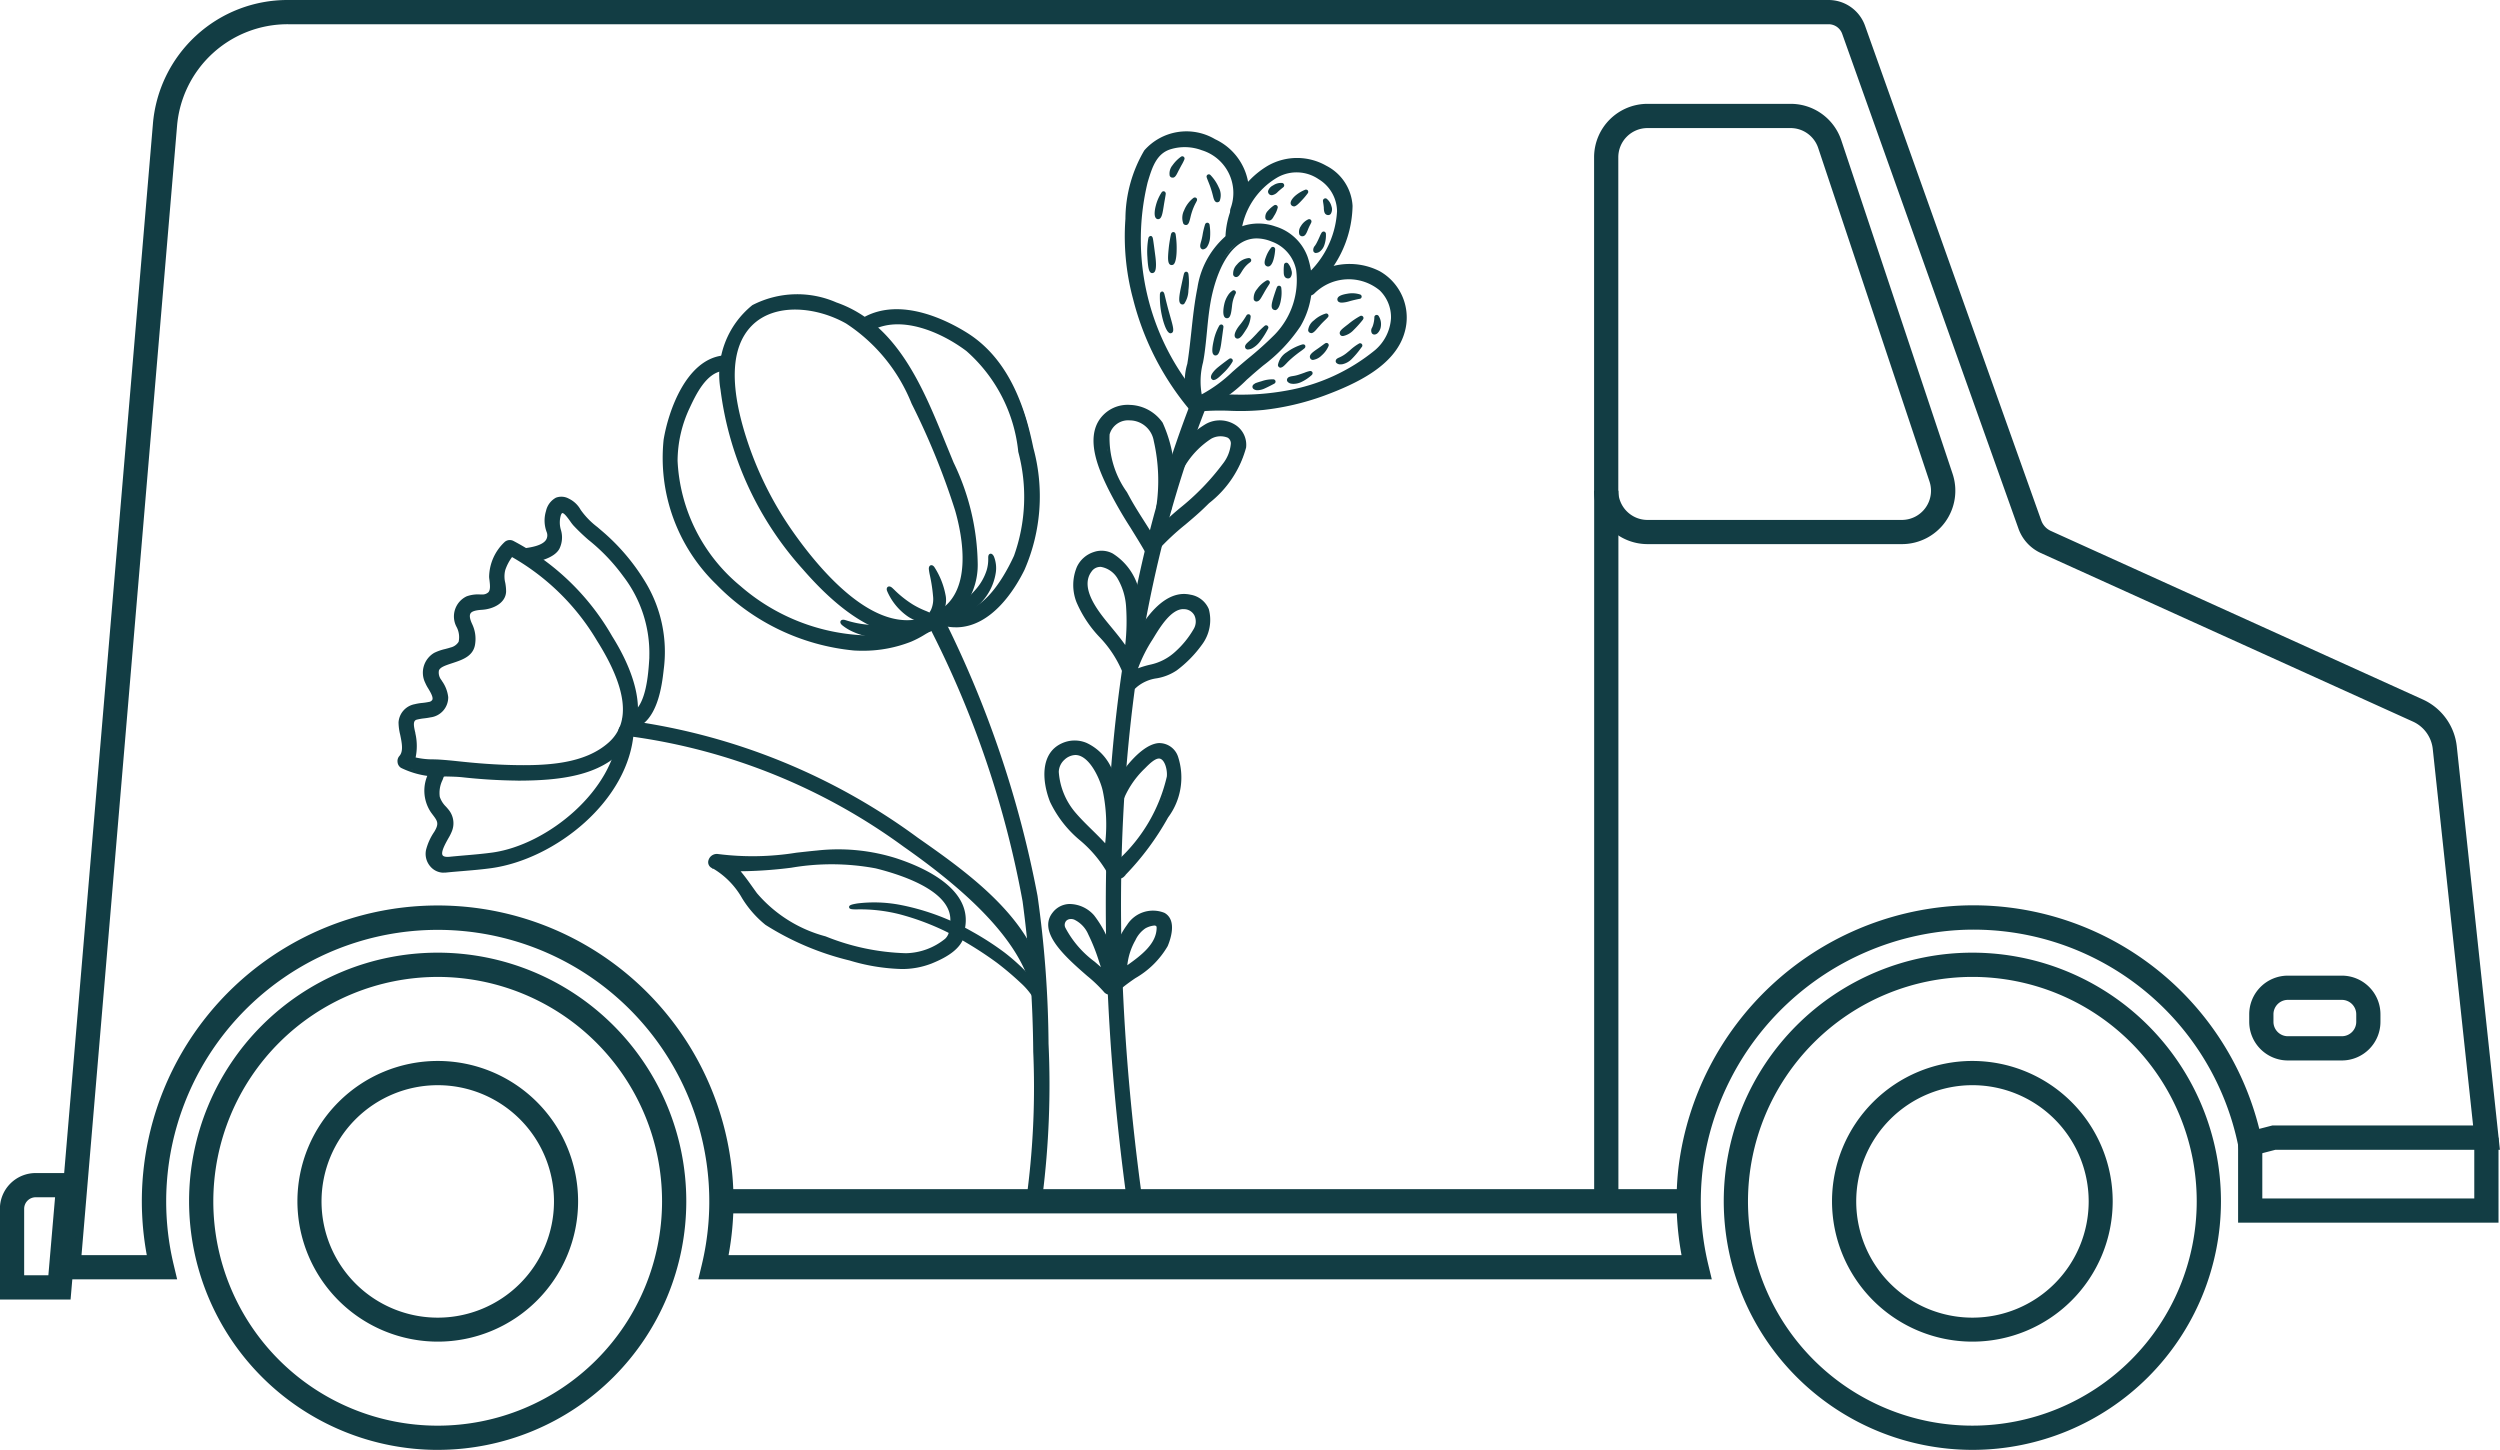 <svg viewBox="0 0 101.095 58.63" height="58.63" width="101.095" xmlns="http://www.w3.org/2000/svg">
  <g transform="translate(-1929.682 9552)" data-name="Group 7857" id="Group_7857">
    <path fill="#123d44" transform="translate(1931.913 -9552)" d="M0,51.734H4.933l-.143-.6a10.981,10.981,0,1,1,21.361,0l-.144.6H66.991l-.144-.6a10.961,10.961,0,0,1-.219-3.888A11.089,11.089,0,0,1,76.965,37.61a10.924,10.924,0,0,1,11.318,8.743l.1.505,1.4-.363h9.077L97.116,30.18a2.362,2.362,0,0,0-1.368-1.892L80.7,21.469a.731.731,0,0,1-.385-.418L74.728,5.366l-.461.165.461-.165L73.186,1.038A1.567,1.567,0,0,0,71.714,0H9.424A5.46,5.46,0,0,0,3.951,5.031Zm3.709-.98H1.065L4.927,5.113A4.486,4.486,0,0,1,9.424.98h62.29a.584.584,0,0,1,.549.387l7.13,20.013a1.716,1.716,0,0,0,.9.982L95.344,29.18a1.378,1.378,0,0,1,.8,1.1l1.632,15.231H89.662l-.533.138a11.915,11.915,0,0,0-12.212-9.022A12.079,12.079,0,0,0,65.655,47.123a11.937,11.937,0,0,0,.112,3.631H27.231a11.994,11.994,0,0,0,.2-2.176A11.961,11.961,0,0,0,14.905,36.629a11.959,11.959,0,0,0-11.2,14.125" data-name="Path 5961" id="Path_5961"></path>
    <path fill="#123d44" transform="translate(1964.829 -9631.456)" d="M44.611,138.086a10.053,10.053,0,1,0-10.053-10.053,10.064,10.064,0,0,0,10.053,10.053m0-19.126a9.073,9.073,0,1,1-9.073,9.073,9.083,9.083,0,0,1,9.073-9.073" data-name="Path 5962" id="Path_5962"></path>
    <path fill="#123d44" transform="translate(1712.728 -9631.456)" d="M234.656,138.086A10.053,10.053,0,1,0,224.6,128.034a10.064,10.064,0,0,0,10.053,10.053m0-19.126a9.073,9.073,0,1,1-9.073,9.073,9.083,9.083,0,0,1,9.073-9.073" data-name="Path 5963" id="Path_5963"></path>
    <path fill="#123d44" transform="translate(1955.8 -9640.485)" d="M53.639,142.738a5.675,5.675,0,1,0-5.674-5.675,5.681,5.681,0,0,0,5.674,5.675m0-10.37a4.7,4.7,0,1,1-4.695,4.7,4.7,4.7,0,0,1,4.695-4.7" data-name="Path 5964" id="Path_5964"></path>
    <path fill="#123d44" transform="translate(1703.699 -9640.485)" d="M243.685,142.738a5.675,5.675,0,1,0-5.675-5.675,5.681,5.681,0,0,0,5.675,5.675m0-10.37a4.7,4.7,0,1,1-4.7,4.7,4.7,4.7,0,0,1,4.7-4.7" data-name="Path 5965" id="Path_5965"></path>
    <path fill="#123d44" transform="translate(1630.179 -9649.834)" d="M299.5,150.384h2.857l.44-5.114h-1.852a1.447,1.447,0,0,0-1.446,1.446Zm1.959-.98h-.979v-2.689a.467.467,0,0,1,.466-.466h.784Z" data-name="Path 5966" id="Path_5966"></path>
    <path fill="#123d44" transform="translate(2020.017 -9646.884)" d="M.169,144.327H10.7v-3.438h-.98v2.458H1.148v-2.209H.169Z" data-name="Path 5967" id="Path_5967"></path>
    <path fill="#123d44" transform="translate(1926.703 -9560.664)" d="M69.6,30.667H79.889a2.16,2.16,0,0,0,2.049-2.843l-4.5-13.485a2.157,2.157,0,0,0-2.048-1.476H69.6a2.162,2.162,0,0,0-2.159,2.16V28.507a2.162,2.162,0,0,0,2.159,2.16m5.785-16.824a1.178,1.178,0,0,1,1.119.807l4.5,13.485a1.18,1.18,0,0,1-1.119,1.554H69.6a1.181,1.181,0,0,1-1.18-1.18V15.023a1.181,1.181,0,0,1,1.18-1.18Z" data-name="Path 5968" id="Path_5968"></path>
    <path fill="#123d44" transform="translate(2005.834 -9633.37)" d="M16.364,124.253h2.184a1.563,1.563,0,0,0,1.561-1.562v-.306a1.563,1.563,0,0,0-1.561-1.562H16.364a1.564,1.564,0,0,0-1.562,1.562v.306a1.564,1.564,0,0,0,1.562,1.562m2.184-2.45a.583.583,0,0,1,.582.582v.306a.583.583,0,0,1-.582.582H16.364a.583.583,0,0,1-.582-.582v-.306a.583.583,0,0,1,.582-.582Z" data-name="Path 5969" id="Path_5969"></path>
    <rect fill="#123d44" transform="translate(1994.147 -9532.156)" height="28.733" width="0.98" data-name="Rectangle 2921" id="Rectangle_2921"></rect>
    <rect fill="#123d44" transform="translate(1958.854 -9503.913)" height="0.98" width="39.115" data-name="Rectangle 2922" id="Rectangle_2922"></rect>
    <path fill="#123d44" transform="translate(1774.307 -9612.269)" d="M180.933,89.493a25.379,25.379,0,0,1,11.515,4.7c1.92,1.344,4.422,3.108,5.018,5.507-.175-.044-.192.355-.382.333-.682-2.243-3.309-4.31-5.12-5.579a24.449,24.449,0,0,0-11.03-4.472c-.311-.04-.315-.534,0-.493" data-name="Path 5970" id="Path_5970"></path>
    <path fill="#123d44" transform="translate(1774.516 -9612.134)" d="M196.892,99.967c.123,0,.186-.116.238-.21s.079-.138.112-.125l.105.026-.026-.105c-.606-2.438-3.171-4.234-5.044-5.545a25.468,25.468,0,0,0-11.544-4.715.255.255,0,0,0-.249.1.335.335,0,0,0-.03.327.324.324,0,0,0,.264.2,24.232,24.232,0,0,1,11,4.46c2.915,2.041,4.581,3.854,5.1,5.544l.012.041.042,0h.024m.283-.457a.376.376,0,0,0-.159.184.389.389,0,0,1-.1.133c-.542-1.7-2.22-3.522-5.128-5.558a24.349,24.349,0,0,0-11.06-4.483.2.2,0,0,1-.159-.122.208.208,0,0,1,.014-.2.132.132,0,0,1,.129-.045A25.342,25.342,0,0,1,192.2,94.115c1.836,1.286,4.345,3.042,4.973,5.395" data-name="Path 5971" id="Path_5971"></path>
    <path fill="#123d44" transform="translate(1715.058 -9597.178)" d="M230.831,75.79c.287-.327-.039-1-.021-1.4a.737.737,0,0,1,.6-.675c.186-.05.385-.048.572-.09.468-.105-.01-.62-.094-.852a.874.874,0,0,1,.327-1.139,4.018,4.018,0,0,1,.652-.215c.521-.174.442-.488.273-.936a.833.833,0,0,1,.381-1.134,1.544,1.544,0,0,1,.589-.072c.528-.008.383-.457.36-.791a1.9,1.9,0,0,1,.6-1.338.253.253,0,0,1,.3-.039,9.721,9.721,0,0,1,3.96,3.827c.771,1.225,1.6,3.115.528,4.417-.987,1.2-2.818,1.318-4.253,1.322a21.893,21.893,0,0,1-2.28-.136,5.724,5.724,0,0,1-2.442-.368c-.264-.176-.016-.6.25-.426a2.678,2.678,0,0,0,1.269.214c.308.02.615.053.923.086.626.065,1.254.112,1.884.131,1.333.038,3.037.012,4.086-.937,1.248-1.129.23-3.071-.476-4.191a9.07,9.07,0,0,0-3.7-3.513l.3-.038a1.918,1.918,0,0,0-.424.71c-.1.287.039.595.031.886-.013.453-.54.654-.913.678-.471.03-.695.138-.45.675a1.325,1.325,0,0,1,.114.747c-.057.489-.522.617-.921.751s-.755.237-.437.766a1.429,1.429,0,0,1,.267.664.751.751,0,0,1-.662.747c-.189.042-.382.044-.568.095-.267.072-.129.458-.1.63a1.532,1.532,0,0,1-.174,1.288c-.21.24-.558-.111-.349-.348" data-name="Path 5972" id="Path_5972"></path>
    <path fill="#123d44" transform="translate(1715.179 -9597.043)" d="M235.441,76.611h.04c1.585-.006,3.337-.17,4.3-1.347,1.136-1.382.159-3.408-.524-4.493a9.912,9.912,0,0,0-3.989-3.852.315.315,0,0,0-.372.054,1.978,1.978,0,0,0-.614,1.387c0,.051.009.1.016.159.021.183.043.372-.045.473a.347.347,0,0,1-.267.089h-.083a1.344,1.344,0,0,0-.531.077.9.9,0,0,0-.417,1.217.883.883,0,0,1,.094.62.515.515,0,0,1-.326.231c-.071.024-.146.043-.221.063a1.984,1.984,0,0,0-.442.155.93.93,0,0,0-.358,1.219,1.5,1.5,0,0,0,.117.219c.089.149.212.354.167.458a.187.187,0,0,1-.142.088,2.474,2.474,0,0,1-.256.039,2.121,2.121,0,0,0-.319.053.8.8,0,0,0-.65.735,2.176,2.176,0,0,0,.067.5c.067.327.137.665-.029.855a.31.31,0,0,0-.078.249.306.306,0,0,0,.141.235,3.516,3.516,0,0,0,1.807.348c.238.006.463.01.664.031a22.367,22.367,0,0,0,2.247.136m-.329-9.6a.282.282,0,0,1,.108.025,9.784,9.784,0,0,1,3.931,3.8c.664,1.055,1.617,3.022.533,4.341-.933,1.135-2.648,1.293-4.2,1.3h-.04a22.235,22.235,0,0,1-2.233-.136c-.206-.021-.433-.026-.674-.031a4.4,4.4,0,0,1-1.5-.2.329.329,0,0,0,.076-.065.91.91,0,0,0,.156-.246,3.1,3.1,0,0,0,.761.085c.087,0,.171.005.25.01.278.018.56.048.833.077l.087.009c.679.071,1.3.114,1.888.131,1.549.045,3.122-.04,4.132-.953.942-.852.786-2.29-.465-4.274a9.6,9.6,0,0,0-3.458-3.413l.053-.059.125-.132-.714.091.217.095.116.052a2.043,2.043,0,0,0-.277.539,1.175,1.175,0,0,0,0,.58,1.789,1.789,0,0,1,.032.325c-.012.412-.516.593-.852.615-.239.015-.473.051-.568.21-.074.124-.055.3.063.557a1.255,1.255,0,0,1,.109.712c-.049.422-.438.55-.813.675l-.1.031c-.248.083-.482.162-.553.354a.59.59,0,0,0,.111.5l.029.048a1.252,1.252,0,0,1,.23.588.689.689,0,0,1-.611.678c-.081.018-.167.029-.248.039a2.22,2.22,0,0,0-.322.056c-.284.077-.211.41-.168.61.008.035.015.067.019.093a2.2,2.2,0,0,1,.014.909.816.816,0,0,1-.137-.073.315.315,0,0,0-.184-.053,1.694,1.694,0,0,0-.044-.778,2.093,2.093,0,0,1-.064-.468.671.671,0,0,1,.554-.614,2.044,2.044,0,0,1,.3-.05,2.436,2.436,0,0,0,.27-.04.306.306,0,0,0,.233-.164c.071-.166-.059-.385-.175-.577a1.425,1.425,0,0,1-.107-.2.817.817,0,0,1,.3-1.06,1.891,1.891,0,0,1,.413-.144c.078-.021.156-.041.229-.066a.631.631,0,0,0,.4-.3.961.961,0,0,0-.09-.722.773.773,0,0,1,.347-1.051,1.239,1.239,0,0,1,.48-.066h.084a.467.467,0,0,0,.363-.134.734.734,0,0,0,.076-.574c-.006-.052-.012-.1-.016-.153a1.894,1.894,0,0,1,.58-1.289.152.152,0,0,1,.116-.049m-3.974,8.744a.787.787,0,0,1-.129.2.142.142,0,0,1-.141.055.211.211,0,0,1-.148-.138.2.2,0,0,1-.008-.03c0-.008,0-.016,0-.023a.213.213,0,0,1,.108-.171.146.146,0,0,1,.153.017.962.962,0,0,0,.166.088m4.069-8.182a9.443,9.443,0,0,1,3.432,3.378c1.212,1.922,1.376,3.3.488,4.108-.976.883-2.517.964-4.04.92-.588-.017-1.2-.059-1.879-.13l-.087-.009c-.274-.029-.558-.059-.839-.077-.08-.005-.166-.008-.254-.01a3.078,3.078,0,0,1-.721-.077,2.286,2.286,0,0,0-.01-.972c0-.028-.012-.062-.02-.1-.049-.225-.078-.414.074-.456a2.168,2.168,0,0,1,.3-.053c.085-.01.173-.022.261-.041a.815.815,0,0,0,.713-.818,1.378,1.378,0,0,0-.247-.643l-.029-.048a.481.481,0,0,1-.1-.385c.05-.134.255-.2.472-.275l.095-.031c.395-.131.842-.28.9-.784a1.391,1.391,0,0,0-.12-.782c-.1-.211-.119-.353-.069-.436s.19-.129.464-.147c.46-.029.961-.274.975-.741a1.919,1.919,0,0,0-.034-.349,1.057,1.057,0,0,1,0-.517,1.907,1.907,0,0,1,.273-.524" data-name="Path 5973" id="Path_5973"></path>
    <path fill="#123d44" transform="translate(1723.318 -9593.557)" d="M231.765,70.506c.812-.17.884-1.766.923-2.4a5.253,5.253,0,0,0-1.064-3.286,7.7,7.7,0,0,0-1.429-1.493c-.207-.181-.406-.372-.6-.572-.144-.152-.474-.794-.617-.386-.168.48.215.848-.049,1.342-.184.345-.8.49-1.143.544-.31.049-.445-.427-.131-.476.344-.053,1.029-.176.879-.711a1.265,1.265,0,0,1-.033-.83c.137-.433.4-.659.83-.458a1.032,1.032,0,0,1,.447.424,4.12,4.12,0,0,0,.848.85,8.382,8.382,0,0,1,1.75,2.041,5.378,5.378,0,0,1,.754,3.531c-.087.783-.292,2.156-1.241,2.355-.31.066-.442-.41-.131-.475" data-name="Path 5974" id="Path_5974"></path>
    <path fill="#123d44" transform="translate(1723.452 -9593.422)" d="M231.705,70.917a.328.328,0,0,0,.071-.008c1.051-.219,1.226-1.812,1.293-2.411a5.443,5.443,0,0,0-.762-3.572,8.418,8.418,0,0,0-1.763-2.056l-.156-.134a3.157,3.157,0,0,1-.679-.7,1.081,1.081,0,0,0-.475-.449.622.622,0,0,0-.524-.039.807.807,0,0,0-.4.536,1.318,1.318,0,0,0,.032.868.35.35,0,0,1-.031.3c-.149.231-.6.3-.8.331a.263.263,0,0,0-.216.163.336.336,0,0,0,.061.325.321.321,0,0,0,.305.118c.359-.056.992-.205,1.191-.578a1.046,1.046,0,0,0,.057-.771,1.037,1.037,0,0,1,0-.58c.018-.054.041-.087.061-.09h.005c.078,0,.237.225.315.334a1.652,1.652,0,0,0,.127.166c.187.2.389.392.6.576a7.633,7.633,0,0,1,1.417,1.48,5.1,5.1,0,0,1,1.053,3.246l0,.06c-.039.636-.129,2.124-.868,2.279a.272.272,0,0,0-.215.184.338.338,0,0,0,.074.325.3.3,0,0,0,.228.1m-2.795-9.281a.638.638,0,0,1,.267.068.959.959,0,0,1,.419.4,3.313,3.313,0,0,0,.706.732l.155.132a8.3,8.3,0,0,1,1.737,2.025,5.316,5.316,0,0,1,.744,3.49c-.1.9-.331,2.119-1.19,2.3a.174.174,0,0,1-.174-.054.212.212,0,0,1-.047-.2.146.146,0,0,1,.118-.1c.837-.175.928-1.676.971-2.4l0-.06a5.224,5.224,0,0,0-1.074-3.326,7.65,7.65,0,0,0-1.429-1.5c-.219-.191-.417-.381-.6-.577a1.625,1.625,0,0,1-.115-.152c-.136-.191-.291-.406-.445-.386-.073.01-.129.069-.166.176a1.156,1.156,0,0,0,0,.649.925.925,0,0,1-.044.684c-.179.335-.825.469-1.1.511a.2.2,0,0,1-.184-.071.211.211,0,0,1-.041-.195.134.134,0,0,1,.115-.081,1.273,1.273,0,0,0,.885-.389.479.479,0,0,0,.047-.4,1.2,1.2,0,0,1-.033-.793.687.687,0,0,1,.324-.456.372.372,0,0,1,.15-.03" data-name="Path 5975" id="Path_5975"></path>
    <path fill="#123d44" transform="translate(1715.587 -9612.48)" d="M239.656,90.043c-.181,2.763-3.115,5.115-5.7,5.476-.616.085-1.24.118-1.858.181a.687.687,0,0,1-.71-.841,2.22,2.22,0,0,1,.322-.7c.263-.426.1-.541-.136-.866-.411-.576-.245-1.013-.046-1.633.1-.3.572-.173.476.132a1.729,1.729,0,0,0-.189.928,1.584,1.584,0,0,0,.375.552.8.8,0,0,1,.118.8c-.091.284-.832,1.2-.024,1.12.579-.059,1.161-.093,1.74-.173,2.28-.317,4.983-2.558,5.141-4.972.021-.315.515-.318.494,0" data-name="Path 5976" id="Path_5976"></path>
    <path fill="#123d44" transform="translate(1715.722 -9612.346)" d="M231.9,95.633c.023,0,.046,0,.07,0,.229-.024.458-.043.688-.062.384-.032.782-.065,1.172-.119,2.576-.359,5.576-2.721,5.759-5.536a.271.271,0,0,0-.118-.255.338.338,0,0,0-.333-.016.308.308,0,0,0-.174.263c-.156,2.39-2.862,4.6-5.085,4.912-.37.051-.748.084-1.114.115-.208.018-.416.036-.624.057-.1.01-.236.008-.281-.059-.083-.127.106-.464.23-.687a1.955,1.955,0,0,0,.145-.289.863.863,0,0,0-.128-.859c-.032-.042-.07-.084-.108-.128a1,1,0,0,1-.255-.4,1.174,1.174,0,0,1,.112-.683c.026-.07.053-.14.075-.212a.285.285,0,0,0-.2-.372.312.312,0,0,0-.4.2l-.024.074a1.568,1.568,0,0,0,.078,1.616q.042.058.08.108c.185.246.261.347.053.686a2.3,2.3,0,0,0-.329.725.775.775,0,0,0,.18.68.708.708,0,0,0,.53.244m7.394-5.9a.189.189,0,0,1,.105.029.143.143,0,0,1,.06.138h0c-.18,2.753-3.121,5.063-5.647,5.415-.386.053-.782.086-1.165.119-.231.019-.461.039-.691.062a.573.573,0,0,1-.489-.2.648.648,0,0,1-.15-.566,2.172,2.172,0,0,1,.313-.683.591.591,0,0,0-.06-.832c-.025-.033-.051-.068-.079-.106-.375-.526-.25-.913-.06-1.5l.024-.074a.181.181,0,0,1,.239-.116.157.157,0,0,1,.112.208c-.022.07-.048.138-.073.205a1.3,1.3,0,0,0-.117.757,1.1,1.1,0,0,0,.284.456c.037.042.073.082.1.122a.735.735,0,0,1,.106.739,2.043,2.043,0,0,1-.134.265c-.165.3-.352.63-.226.823.066.1.2.138.4.118s.414-.039.622-.057c.368-.032.747-.065,1.121-.116,2.272-.316,5.036-2.583,5.2-5.033a.176.176,0,0,1,.1-.154.224.224,0,0,1,.1-.022" data-name="Path 5977" id="Path_5977"></path>
    <path fill="#123d44" transform="translate(1783.376 -9627.396)" d="M180.981,111.991c-.375.064-.362.117.008.109a6.717,6.717,0,0,1,1.717.206,10.333,10.333,0,0,1,2.7,1.148c.442.26.874.546,1.246.819a12.676,12.676,0,0,1,.974.825,2.892,2.892,0,0,1,.541.655c.095.17.087.283.135.3s.132-.126.07-.373a2.044,2.044,0,0,0-.5-.819,8.235,8.235,0,0,0-.98-.895,11.6,11.6,0,0,0-1.3-.84,9.47,9.47,0,0,0-2.835-1.065,5.607,5.607,0,0,0-1.778-.071" data-name="Path 5978" id="Path_5978"></path>
    <path fill="#123d44" transform="translate(1783.512 -9627.26)" d="M188.173,115.987a.1.1,0,0,0,.06-.022.438.438,0,0,0,.069-.435,2.072,2.072,0,0,0-.517-.847,8.225,8.225,0,0,0-.988-.9,11.709,11.709,0,0,0-1.307-.846,9.526,9.526,0,0,0-2.855-1.073,5.588,5.588,0,0,0-1.8-.07h0c-.265.045-.336.078-.329.152s.084.093.35.087a6.51,6.51,0,0,1,1.7.2,10.3,10.3,0,0,1,2.683,1.141,14.713,14.713,0,0,1,1.241.816,12.178,12.178,0,0,1,.967.819,2.845,2.845,0,0,1,.529.638.9.9,0,0,1,.08.195c.02.063.037.117.092.136a.055.055,0,0,0,.026.006m-6.7-4.106a6.092,6.092,0,0,1,1.137.11,9.384,9.384,0,0,1,2.815,1.058,11.574,11.574,0,0,1,1.291.836,8.027,8.027,0,0,1,.97.886,1.977,1.977,0,0,1,.487.79.474.474,0,0,1,.005.246h0a1.053,1.053,0,0,0-.089-.218,2.916,2.916,0,0,0-.553-.67,12.15,12.15,0,0,0-.979-.829,14.8,14.8,0,0,0-1.253-.825,10.425,10.425,0,0,0-2.718-1.155,6.711,6.711,0,0,0-1.561-.207c.109-.01.262-.02.449-.02" data-name="Path 5979" id="Path_5979"></path>
    <path fill="#123d44" transform="translate(1768.185 -9622.981)" d="M199.96,108.453c.344-1.436-2.008-2.164-3.032-2.419-2.15-.537-4.366.405-6.54.022.062-.151.125-.3.189-.451a4.194,4.194,0,0,1,1.478,1.532,5.614,5.614,0,0,0,2.805,1.771,9.524,9.524,0,0,0,3.269.686c.553,0,1.88-.364,1.823-1.076-.026-.318.468-.315.493,0,.06.732-.721,1.127-1.294,1.361a5.234,5.234,0,0,1-3.283-.121,11.061,11.061,0,0,1-3.376-1.43c-.861-.614-1.177-1.855-2.164-2.3-.272-.122-.065-.5.191-.452a15.068,15.068,0,0,0,4.03-.143,7.736,7.736,0,0,1,3.153.307c1.205.392,3.112,1.268,2.735,2.841-.073.31-.55.179-.476-.131" data-name="Path 5980" id="Path_5980"></path>
    <path fill="#123d44" transform="translate(1768.32 -9622.848)" d="M197.785,110.033a3.3,3.3,0,0,0,1.257-.225c.594-.243,1.374-.651,1.336-1.394.335-1.593-1.6-2.477-2.79-2.865a7.81,7.81,0,0,0-3.179-.309c-.28.026-.56.058-.841.089a11.1,11.1,0,0,1-3.172.054.351.351,0,0,0-.383.247.262.262,0,0,0,.153.328h0l-.006.015.059.01a3.26,3.26,0,0,1,1.15,1.184,4.22,4.22,0,0,0,.948,1.081,11.3,11.3,0,0,0,3.4,1.44,7.936,7.936,0,0,0,2.069.344m2.441-1.375c-.121.507-.708.813-1.234,1.028a5.18,5.18,0,0,1-3.241-.123,11.178,11.178,0,0,1-3.356-1.421,4.128,4.128,0,0,1-.916-1.049,4.2,4.2,0,0,0-.923-1.06c.193.024.386.038.58.044a7.372,7.372,0,0,1,.556.719c.059.083.117.166.176.246a5.605,5.605,0,0,0,2.835,1.793,9.48,9.48,0,0,0,3.291.691H198a2.709,2.709,0,0,0,1.677-.627.762.762,0,0,0,.175-.29.345.345,0,0,0,.314.071.319.319,0,0,0,.055-.023m-.45-.416a.3.3,0,0,0-.023.149.542.542,0,0,1-.166.42,2.593,2.593,0,0,1-1.581.585h-.01a9.337,9.337,0,0,1-3.246-.682,5.5,5.5,0,0,1-2.776-1.748c-.058-.08-.116-.162-.175-.244-.154-.217-.311-.438-.484-.64a17.561,17.561,0,0,0,2.049-.143,9.676,9.676,0,0,1,3.415.026c1.229.307,3.233,1.007,3,2.278m.47.161-.008.033a.152.152,0,0,1-.1.119.208.208,0,0,1-.2-.05.168.168,0,0,1-.047-.17c0-.017.008-.033.011-.05a.121.121,0,0,1,.038-.041.21.21,0,0,1,.2-.008.181.181,0,0,1,.105.155v.012m-4.963-3.075a7.265,7.265,0,0,1,2.264.345c1.094.355,2.837,1.139,2.733,2.5a.324.324,0,0,0-.084-.057.347.347,0,0,0-.272-.012c.072-1.271-1.89-1.962-3.114-2.267a9.788,9.788,0,0,0-3.462-.028,16.177,16.177,0,0,1-2.154.14,2.543,2.543,0,0,0-.449-.384,12.66,12.66,0,0,0,2.837-.106c.28-.032.559-.064.838-.089.3-.027.583-.041.863-.041m-4.807.232a2.1,2.1,0,0,1,.526.381,6.1,6.1,0,0,1-.657-.069l.131-.312m-.12-.051q-.07.164-.138.329a.132.132,0,0,1-.081-.17.218.218,0,0,1,.219-.159" data-name="Path 5981" id="Path_5981"></path>
    <path fill="#123d44" transform="translate(1787.428 -9603.247)" d="M183.87,99.364a33.347,33.347,0,0,0,.228-5.6,48.115,48.115,0,0,0-.432-6.088,40.314,40.314,0,0,0-3.745-11.048c-.185-.39.245-.759.425-.373a42.358,42.358,0,0,1,3.8,11.223,45.3,45.3,0,0,1,.444,5.966,35.625,35.625,0,0,1-.24,6.111c-.07.465-.546.268-.476-.2" data-name="Path 5982" id="Path_5982"></path>
    <path fill="#123d44" transform="translate(1787.564 -9603.112)" d="M183.994,99.755a.232.232,0,0,0,.085-.016.348.348,0,0,0,.2-.3,35.894,35.894,0,0,0,.24-6.123,44.583,44.583,0,0,0-.445-5.975,42.942,42.942,0,0,0-3.8-11.241.3.3,0,0,0-.245-.2.3.3,0,0,0-.271.145.485.485,0,0,0-.028.483,39.954,39.954,0,0,1,3.739,11.03,48.7,48.7,0,0,1,.431,6.08,33.234,33.234,0,0,1-.227,5.585.5.5,0,0,0,.15.472.279.279,0,0,0,.174.064m-3.989-23.729h.009c.068.006.112.072.138.126a42.845,42.845,0,0,1,3.79,11.205,44.535,44.535,0,0,1,.442,5.957,35.745,35.745,0,0,1-.239,6.1.243.243,0,0,1-.115.2.131.131,0,0,1-.13-.029.369.369,0,0,1-.1-.35h0a33.277,33.277,0,0,0,.229-5.607,48.83,48.83,0,0,0-.433-6.1,40.075,40.075,0,0,0-3.75-11.066.35.35,0,0,1,.018-.353.187.187,0,0,1,.143-.09" data-name="Path 5983" id="Path_5983"></path>
    <path fill="#123d44" transform="translate(1770.169 -9576.66)" d="M197.519,49.955c-2.078,1.1-4.206-.847-5.483-2.315a13.262,13.262,0,0,1-3.318-7.229,3.577,3.577,0,0,1,1.261-3.358,3.815,3.815,0,0,1,3.342-.1c2.7.942,3.7,4.041,4.7,6.434a9.52,9.52,0,0,1,.97,4.024,2.722,2.722,0,0,1-1.469,2.544c-.29.123-.543-.3-.249-.426,1.607-.68,1.313-2.9.925-4.25a29.642,29.642,0,0,0-1.756-4.327,6.975,6.975,0,0,0-2.678-3.271c-1.142-.646-2.892-.914-3.893.1-1.191,1.21-.618,3.475-.145,4.863a14.064,14.064,0,0,0,1.8,3.532c1.1,1.574,3.529,4.528,5.753,3.349.281-.15.53.277.249.426" data-name="Path 5984" id="Path_5984"></path>
    <path fill="#123d44" transform="translate(1770.304 -9576.529)" d="M196.1,50.215a2.84,2.84,0,0,0,2.814-2.932,9.679,9.679,0,0,0-.976-4.052c-.1-.246-.205-.5-.31-.756-.924-2.278-1.972-4.859-4.426-5.715a3.953,3.953,0,0,0-3.4.108,3.6,3.6,0,0,0-1.288,3.418,13.328,13.328,0,0,0,3.333,7.267c1.542,1.772,2.967,2.663,4.253,2.663m1.023-.341c-1.5.634-3.235-.175-5.178-2.407a13.2,13.2,0,0,1-3.3-7.193,3.6,3.6,0,0,1,1.233-3.3,3.835,3.835,0,0,1,3.283-.092c2.4.837,3.434,3.389,4.348,5.641.1.258.207.511.31.757a9.564,9.564,0,0,1,.966,4,2.823,2.823,0,0,1-1.217,2.382v-.019a.344.344,0,0,0-.16-.293l-.014-.008c1.489-.87,1.012-3.208.724-4.21a29.584,29.584,0,0,0-1.761-4.336,7.06,7.06,0,0,0-2.7-3.3c-1.231-.7-2.991-.881-3.972.114-.906.922-.961,2.581-.16,4.93a14.158,14.158,0,0,0,1.8,3.548c1.193,1.7,3.47,4.352,5.611,3.475a.336.336,0,0,0,.139.28.323.323,0,0,0,.05.032m.228-.109a.194.194,0,0,1-.2-.027.206.206,0,0,1-.087-.176.118.118,0,0,1,.056-.085l.037-.019.038-.017a.163.163,0,0,1,.142.018.212.212,0,0,1,.1.178.15.15,0,0,1-.086.129m-.295-.4c-2.1,1.063-4.424-1.638-5.625-3.351a14.023,14.023,0,0,1-1.787-3.515c-.783-2.3-.74-3.913.13-4.8.935-.949,2.626-.764,3.815-.092a6.946,6.946,0,0,1,2.651,3.242A29.5,29.5,0,0,1,198,45.167c.29,1.009.783,3.419-.845,4.153a.323.323,0,0,0-.045.02.334.334,0,0,0-.046.024" data-name="Path 5985" id="Path_5985"></path>
    <path fill="#123d44" transform="translate(1783.416 -9577.918)" d="M184.745,50.721c1.256.193,2.148-1.349,2.588-2.3a7.15,7.15,0,0,0,.179-4.246,6.48,6.48,0,0,0-2.13-4.118c-1.01-.76-2.7-1.505-3.917-.82a.247.247,0,0,1-.25-.426c1.316-.74,2.982-.1,4.151.636a6.712,6.712,0,0,1,2.623,4.6,7.529,7.529,0,0,1-.352,4.885c-.556,1.133-1.608,2.483-3.022,2.265-.315-.048-.179-.524.131-.476" data-name="Path 5986" id="Path_5986"></path>
    <path fill="#123d44" transform="translate(1783.555 -9577.79)" d="M184.781,51.158c1.466,0,2.419-1.6,2.775-2.326a7.442,7.442,0,0,0,.358-4.927c-.3-1.458-.9-3.526-2.652-4.639-.757-.479-2.683-1.5-4.218-.638a.3.3,0,0,0-.109.416.3.3,0,0,0,.423.124c1.167-.656,2.8.029,3.846.815a6.265,6.265,0,0,1,2.1,4.078,7.072,7.072,0,0,1-.174,4.207c-.523,1.128-1.389,2.433-2.519,2.26a.319.319,0,0,0-.306.119.336.336,0,0,0-.061.324.261.261,0,0,0,.216.162,2.03,2.03,0,0,0,.316.024m-2.393-12.735a5.686,5.686,0,0,1,2.8.953c1.714,1.087,2.3,3.12,2.594,4.555a7.319,7.319,0,0,1-.347,4.843c-.368.75-1.394,2.467-2.954,2.23a.133.133,0,0,1-.114-.081.209.209,0,0,1,.04-.194.194.194,0,0,1,.184-.072c1.214.19,2.115-1.166,2.657-2.334a7.184,7.184,0,0,0,.184-4.285,6.385,6.385,0,0,0-2.155-4.159c-1.076-.809-2.767-1.511-3.989-.825a.174.174,0,0,1-.246-.075.165.165,0,0,1,.06-.238,2.574,2.574,0,0,1,1.28-.318" data-name="Path 5987" id="Path_5987"></path>
    <path fill="#123d44" transform="translate(1763.648 -9581.778)" d="M203.979,55.1c-.388.128-.737.412-1.12.565a5.28,5.28,0,0,1-2.285.355,8.906,8.906,0,0,1-5.524-2.652,7.057,7.057,0,0,1-2.114-5.8c.2-1.2.917-3.173,2.324-3.348.315-.04.31.454,0,.493-.708.088-1.13.971-1.4,1.54a5.1,5.1,0,0,0-.492,2.164,7.052,7.052,0,0,0,2.559,5.107,8.161,8.161,0,0,0,5.15,2.015,4.5,4.5,0,0,0,1.874-.454,8.272,8.272,0,0,1,.894-.462c.3-.1.432.377.13.476" data-name="Path 5988" id="Path_5988"></path>
    <path fill="#123d44" transform="translate(1763.785 -9581.643)" d="M200.773,55.958a5.278,5.278,0,0,0,1.973-.369,4.07,4.07,0,0,0,.519-.268,3.252,3.252,0,0,1,.6-.295.3.3,0,0,0,.21-.231.339.339,0,0,0-.1-.318.278.278,0,0,0-.281-.052,2.948,2.948,0,0,0-.559.277c-.112.066-.227.133-.343.188a4.46,4.46,0,0,1-1.847.447H200.9a8.144,8.144,0,0,1-5.066-2,6.98,6.98,0,0,1-2.537-5.057,5.062,5.062,0,0,1,.487-2.137c.248-.53.664-1.417,1.345-1.5a.338.338,0,0,0,.289-.386.255.255,0,0,0-.305-.237c-1.464.182-2.185,2.224-2.38,3.4a7.118,7.118,0,0,0,2.131,5.856,8.95,8.95,0,0,0,5.567,2.672c.114.007.227.01.34.01m3.049-1.057a3.383,3.383,0,0,0-.622.306,3.968,3.968,0,0,1-.5.261,5.278,5.278,0,0,1-2.257.351,8.814,8.814,0,0,1-5.482-2.634,6.985,6.985,0,0,1-2.1-5.743c.19-1.143.88-3.122,2.268-3.294a.129.129,0,0,1,.159.124.21.21,0,0,1-.176.24c-.753.094-1.187,1.022-1.447,1.577a5.19,5.19,0,0,0-.5,2.192,7.113,7.113,0,0,0,2.581,5.156,8.282,8.282,0,0,0,5.153,2.032h.041a4.588,4.588,0,0,0,1.9-.46c.12-.057.238-.126.353-.193a2.853,2.853,0,0,1,.534-.266.148.148,0,0,1,.153.025.211.211,0,0,1,.059.194.171.171,0,0,1-.122.133" data-name="Path 5989" id="Path_5989"></path>
    <path fill="#123d44" transform="translate(1771.45 -9601.034)" d="M194.253,72.839c-.073-.057-.121-.029-.091.062a2.323,2.323,0,0,0,.741.948,1.437,1.437,0,0,0,.687.292c.207.02.341-.038.341-.13s-.109-.138-.263-.2a3.626,3.626,0,0,1-.556-.273,5.3,5.3,0,0,1-.858-.7" data-name="Path 5990" id="Path_5990"></path>
    <path fill="#123d44" transform="translate(1771.584 -9600.899)" d="M195.534,74.075a.4.4,0,0,0,.271-.079.16.16,0,0,0,.055-.12c0-.134-.139-.194-.3-.263a3.537,3.537,0,0,1-.547-.268,4.272,4.272,0,0,1-.756-.6c-.043-.041-.076-.072-.095-.087h0c-.086-.068-.142-.041-.163-.027s-.065.058-.031.16a2.4,2.4,0,0,0,.764.981,1.517,1.517,0,0,0,.719.3c.029,0,.058,0,.085,0m-1.435-1.3.065.061a4.461,4.461,0,0,0,.779.621,3.683,3.683,0,0,0,.564.277c.1.044.223.095.222.141a.032.032,0,0,1-.013.025.361.361,0,0,1-.257.041,1.379,1.379,0,0,1-.653-.279,2.345,2.345,0,0,1-.708-.888" data-name="Path 5991" id="Path_5991"></path>
    <path fill="#123d44" transform="translate(1774.649 -9599.265)" d="M192.76,70.228c-.057-.073-.108-.055-.1.039,0,.112.142.639.171,1.1a1.14,1.14,0,0,1-.069.53c-.044.113-.129.2-.093.286s.194.1.37-.085a.943.943,0,0,0,.165-.774,3.043,3.043,0,0,0-.442-1.095" data-name="Path 5992" id="Path_5992"></path>
    <path fill="#123d44" transform="translate(1774.783 -9599.131)" d="M192.634,72.169a.458.458,0,0,0,.316-.161,1.009,1.009,0,0,0,.182-.83,3.14,3.14,0,0,0-.453-1.121l0,0c-.065-.084-.125-.073-.149-.065s-.076.044-.071.147a2.236,2.236,0,0,0,.046.272,6.547,6.547,0,0,1,.125.829,1.073,1.073,0,0,1-.062.5.77.77,0,0,1-.047.1.277.277,0,0,0-.048.242.144.144,0,0,0,.109.091.235.235,0,0,0,.053.006m-.043-2.01A2.989,2.989,0,0,1,193,71.2a.882.882,0,0,1-.148.719.307.307,0,0,1-.229.12.052.052,0,0,1-.032-.01c-.014-.036,0-.073.039-.135a.878.878,0,0,0,.053-.107,1.207,1.207,0,0,0,.073-.558,6.666,6.666,0,0,0-.128-.845c-.019-.094-.035-.177-.041-.224" data-name="Path 5993" id="Path_5993"></path>
    <path fill="#123d44" transform="translate(1765.964 -9603.825)" d="M197.861,76.96c-.1-.022-.132.024-.051.1a1.839,1.839,0,0,0,.436.263,2.692,2.692,0,0,0,.848.223c.623.065,1.194-.13,1.138-.309s-.564-.053-1.119-.068a4.435,4.435,0,0,1-1.253-.207" data-name="Path 5994" id="Path_5994"></path>
    <path fill="#123d44" transform="translate(1766.099 -9603.692)" d="M199.206,77.487a1.359,1.359,0,0,0,.918-.252.161.161,0,0,0,.037-.154c-.047-.159-.287-.147-.651-.127-.161.009-.344.019-.528.014a4.024,4.024,0,0,1-1.211-.2l-.029-.008c-.113-.024-.153.02-.167.048s-.025.086.059.162a1.917,1.917,0,0,0,.452.274,2.751,2.751,0,0,0,.869.229,2.5,2.5,0,0,0,.252.013m.6-.413c.121,0,.219.01.229.045,0,.009,0,.02-.012.033a1.527,1.527,0,0,1-1.056.192,2.621,2.621,0,0,1-.827-.217,2.1,2.1,0,0,1-.389-.226,4.326,4.326,0,0,0,1.192.2h.039c.187.006.373,0,.536-.014.091,0,.2-.01.29-.01" data-name="Path 5995" id="Path_5995"></path>
    <path fill="#123d44" transform="translate(1781.871 -9598.314)" d="M187.945,68.848c-.059-.118-.109-.095-.106.024a1.675,1.675,0,0,1-.07.533,2.237,2.237,0,0,1-.44.775,4.21,4.21,0,0,1-.61.58c-.176.142-.3.232-.272.324s.212.083.452-.035a2.174,2.174,0,0,0,1.119-1.6,1.2,1.2,0,0,0-.072-.6" data-name="Path 5996" id="Path_5996"></path>
    <path fill="#123d44" transform="translate(1782.005 -9598.181)" d="M186.436,71.074a.857.857,0,0,0,.356-.1,2.24,2.24,0,0,0,1.155-1.65,1.271,1.271,0,0,0-.078-.639h0c-.043-.088-.1-.124-.15-.111-.039.009-.084.046-.08.166v.033a1.538,1.538,0,0,1-.067.479,2.175,2.175,0,0,1-.428.753,4.118,4.118,0,0,1-.6.571l-.041.033c-.17.136-.293.234-.252.362a.129.129,0,0,0,.077.083.271.271,0,0,0,.11.02m1.334-2.287a1.227,1.227,0,0,1,.048.524,2.11,2.11,0,0,1-1.082,1.546c-.208.1-.343.094-.362.073-.013-.042.1-.132.21-.219l.042-.034a4.227,4.227,0,0,0,.62-.589,2.3,2.3,0,0,0,.453-.8,1.65,1.65,0,0,0,.072-.5" data-name="Path 5997" id="Path_5997"></path>
    <path fill="#123d44" transform="translate(1813.961 -9585.191)" d="M161.829,81.577a4.451,4.451,0,0,0-.489.085c-1.459-10.772-1.254-22.287,2.611-32.215.143-.366.568-.044.427.32-3.811,9.791-4,21.188-2.549,31.81" data-name="Path 5998" id="Path_5998"></path>
    <path fill="#123d44" transform="translate(1814.091 -9585.059)" d="M161.155,81.608l.07-.016a4.516,4.516,0,0,1,.483-.084l.066-.008-.009-.066c-1.69-12.407-.834-23.1,2.545-31.777a.424.424,0,0,0-.2-.552.259.259,0,0,0-.345.184c-3.437,8.83-4.317,19.68-2.615,32.248Zm.471-.222c-.12.016-.24.037-.361.063-1.687-12.516-.806-23.32,2.617-32.112.023-.058.074-.151.176-.11a.3.3,0,0,1,.13.383c-3.381,8.685-4.242,19.376-2.562,31.777" data-name="Path 5999" id="Path_5999"></path>
    <path fill="#123d44" transform="translate(1809.565 -9585.9)" d="M166.939,54.425a7.227,7.227,0,0,0-.1-2.708,1.051,1.051,0,0,0-1-.879.857.857,0,0,0-.915.616c-.2.817.431,1.869.8,2.55.349.644.776,1.237,1.14,1.871a.247.247,0,0,1-.426.249c-.484-.845-1.045-1.633-1.469-2.515-.368-.766-.9-1.981-.3-2.764a1.522,1.522,0,0,1,2.4.186,5.46,5.46,0,0,1,.359,3.394c-.033.313-.527.317-.494,0" data-name="Path 6000" id="Path_6000"></path>
    <path fill="#123d44" transform="translate(1809.697 -9585.765)" d="M166.5,56.172a.335.335,0,0,0,.165-.045.3.3,0,0,0,.121-.423c-.164-.285-.342-.565-.515-.837-.213-.334-.433-.679-.624-1.033l-.092-.169a3.743,3.743,0,0,1-.7-2.334.779.779,0,0,1,.828-.566h.022a.994.994,0,0,1,.936.831,7.215,7.215,0,0,1,.1,2.683.269.269,0,0,0,.251.307.334.334,0,0,0,.374-.293l0-.03A5.472,5.472,0,0,0,167,50.858a1.677,1.677,0,0,0-1.328-.72,1.38,1.38,0,0,0-1.179.53c-.662.856-.019,2.191.29,2.833a17.213,17.213,0,0,0,.921,1.609c.183.3.374.6.55.909a.286.286,0,0,0,.254.153m-.818-5.536a.913.913,0,0,0-.956.665,3.824,3.824,0,0,0,.713,2.429l.092.168c.194.358.415.7.629,1.041.172.27.35.549.512.832a.171.171,0,0,1-.072.244.167.167,0,0,1-.24-.06c-.178-.31-.368-.617-.553-.913a17,17,0,0,1-.915-1.6c-.454-.942-.844-2-.3-2.7a1.248,1.248,0,0,1,1.071-.48,1.545,1.545,0,0,1,1.224.662,5.386,5.386,0,0,1,.351,3.322l0,.03a.205.205,0,0,1-.23.177.139.139,0,0,1-.134-.163,7.335,7.335,0,0,0-.1-2.732,1.11,1.11,0,0,0-1.06-.926Z" data-name="Path 6001" id="Path_6001"></path>
    <path fill="#123d44" transform="translate(1804.862 -9598.069)" d="M170.286,72.948a10.117,10.117,0,0,0,.137-2.378,2.647,2.647,0,0,0-.338-1.114c-.227-.394-.82-.783-1.174-.313-.55.732.331,1.758.77,2.292a5.466,5.466,0,0,1,1.066,1.657c.1.3-.373.431-.476.132-.374-1.091-1.473-1.749-1.861-2.831a1.422,1.422,0,0,1,.661-1.937c.841-.285,1.505.728,1.714,1.381a7.279,7.279,0,0,1-.023,3.243c-.049.314-.525.18-.476-.131" data-name="Path 6002" id="Path_6002"></path>
    <path fill="#123d44" transform="translate(1804.997 -9597.934)" d="M170.375,73.322a.358.358,0,0,0,.115-.019.28.28,0,0,0,.2-.323c0-.008,0-.018.005-.027l0-.018a7.274,7.274,0,0,0,.017-3.255,2.415,2.415,0,0,0-1.029-1.362.959.959,0,0,0-.768-.061,1.136,1.136,0,0,0-.682.6,1.9,1.9,0,0,0-.019,1.423,4.743,4.743,0,0,0,.936,1.419,4.542,4.542,0,0,1,.924,1.411.308.308,0,0,0,.3.214m.04-.134a.192.192,0,0,1-.183-.059.355.355,0,0,0,.183.059m.135-.211a.118.118,0,0,1-.069.07.21.21,0,0,1-.195-.041.19.19,0,0,1-.071-.184h0c.021-.136.042-.28.062-.432a3.209,3.209,0,0,1,.273.586h0m-.383-.762c-.025.206-.053.4-.08.581a5.567,5.567,0,0,0-.837-1.182,4.643,4.643,0,0,1-.913-1.379,1.763,1.763,0,0,1,.013-1.322,1.01,1.01,0,0,1,.607-.531.839.839,0,0,1,.667.054,2.319,2.319,0,0,1,.964,1.285,6.759,6.759,0,0,1,.007,3.007,3.7,3.7,0,0,0-.292-.543,9,9,0,0,0,.05-1.756,2.71,2.71,0,0,0-.346-1.142,1.112,1.112,0,0,0-.792-.559.551.551,0,0,0-.492.24c-.563.75.278,1.773.73,2.322l.089.109a9.639,9.639,0,0,1,.624.816m-.989-3.358h.029a.974.974,0,0,1,.686.495,2.572,2.572,0,0,1,.329,1.087,8.639,8.639,0,0,1-.033,1.577c-.171-.244-.36-.474-.546-.7l-.09-.109c-.429-.521-1.228-1.492-.726-2.161a.426.426,0,0,1,.35-.189" data-name="Path 6003" id="Path_6003"></path>
    <path fill="#123d44" transform="translate(1801.202 -9613.892)" d="M173.209,96.158a6.721,6.721,0,0,0-.072-2.272c-.127-.622-.8-2.063-1.66-1.323-.641.554.075,1.816.468,2.268a10.668,10.668,0,0,1,1.836,2.145c.137.286-.289.536-.426.249-.543-1.14-1.889-1.742-2.353-2.929-.282-.725-.431-1.89.434-2.284s1.693.342,1.986,1.109a6.446,6.446,0,0,1,.263,3.169c-.045.314-.52.18-.476-.131" data-name="Path 6004" id="Path_6004"></path>
    <path fill="#123d44" transform="translate(1801.334 -9613.758)" d="M173.412,97.284a.341.341,0,0,0,.274-.151.313.313,0,0,0,.023-.319,3.151,3.151,0,0,0-.252-.432.257.257,0,0,0,.162-.217,6.555,6.555,0,0,0-.266-3.2,2.061,2.061,0,0,0-1.066-1.165,1.238,1.238,0,0,0-1.008.02c-.87.4-.8,1.523-.468,2.367a4.578,4.578,0,0,0,1.225,1.565,4.945,4.945,0,0,1,1.13,1.368.268.268,0,0,0,.224.164h.023m-.1-.887a3.073,3.073,0,0,1,.284.473.183.183,0,0,1-.013.189.211.211,0,0,1-.178.093.139.139,0,0,1-.117-.089,5.042,5.042,0,0,0-1.158-1.407,4.484,4.484,0,0,1-1.193-1.518c-.248-.637-.442-1.817.4-2.2a1.1,1.1,0,0,1,.9-.018,1.926,1.926,0,0,1,.994,1.091,6.427,6.427,0,0,1,.259,3.136.125.125,0,0,1-.114.122c-.072-.1-.148-.19-.227-.281a6.817,6.817,0,0,0-.079-2.248c-.082-.4-.456-1.349-1.032-1.546a.724.724,0,0,0-.735.186.813.813,0,0,0-.276.581,2.945,2.945,0,0,0,.737,1.779c.2.227.421.447.637.66s.417.41.61.629a.339.339,0,0,0,.3.368m-1.479-4.108a.519.519,0,0,1,.168.028c.494.169.86,1.027.946,1.449a6.687,6.687,0,0,1,.092,2.093c-.173-.19-.358-.372-.54-.551-.215-.211-.437-.43-.63-.653a2.837,2.837,0,0,1-.706-1.684.689.689,0,0,1,.231-.492.679.679,0,0,1,.44-.19" data-name="Path 6005" id="Path_6005"></path>
    <path fill="#123d44" transform="translate(1820.567 -9587.185)" d="M156.068,54.981a3.97,3.97,0,0,1,1.848-2.6,1,1,0,0,1,1.523.9c-.089.914-1,1.738-1.613,2.34s-1.371,1.123-1.941,1.778c-.211.24-.558-.11-.349-.35.957-1.1,2.241-1.854,3.082-3.08a1.59,1.59,0,0,0,.334-.831c.007-.478-.61-.424-.887-.273a3.493,3.493,0,0,0-1.523,2.252c-.044.314-.52.18-.475-.132" data-name="Path 6006" id="Path_6006"></path>
    <path fill="#123d44" transform="translate(1820.702 -9587.05)" d="M155.588,57.406a.276.276,0,0,0,.211-.1,10.075,10.075,0,0,1,1.118-1.046c.276-.233.561-.474.819-.729l.138-.135a4.256,4.256,0,0,0,1.495-2.245.955.955,0,0,0-.43-.917,1.166,1.166,0,0,0-1.19-.043,4.03,4.03,0,0,0-1.881,2.649.323.323,0,0,0,.123.308.331.331,0,0,0,.323.058.258.258,0,0,0,.157-.216,3.409,3.409,0,0,1,1.49-2.2.772.772,0,0,1,.665-.041.268.268,0,0,1,.126.255,1.527,1.527,0,0,1-.323.8,9.833,9.833,0,0,1-1.738,1.794,13.474,13.474,0,0,0-1.34,1.28.32.32,0,0,0,.038.46.3.3,0,0,0,.2.078m2.724-5.229a1,1,0,0,1,.554.163.828.828,0,0,1,.372.8,4.165,4.165,0,0,1-1.456,2.164l-.138.136c-.254.251-.537.49-.812.722a10.2,10.2,0,0,0-1.132,1.06.149.149,0,0,1-.225.013.192.192,0,0,1-.026-.277,13.376,13.376,0,0,1,1.328-1.267,9.969,9.969,0,0,0,1.76-1.819,1.641,1.641,0,0,0,.346-.867.4.4,0,0,0-.189-.369.9.9,0,0,0-.8.038,3.558,3.558,0,0,0-1.557,2.3.129.129,0,0,1-.077.112.206.206,0,0,1-.194-.039.194.194,0,0,1-.074-.186h0a3.883,3.883,0,0,1,1.815-2.553,1.044,1.044,0,0,1,.5-.127" data-name="Path 6007" id="Path_6007"></path>
    <path fill="#123d44" transform="translate(1815.254 -9601.68)" d="M159.888,76.614c.312-1,1.36-3.114,2.668-2.819,1.011.228.868,1.281.423,1.927a4.7,4.7,0,0,1-1,1.022c-.478.368-1.226.256-1.639.692-.22.232-.569-.118-.349-.348a1.839,1.839,0,0,1,.968-.461,2.208,2.208,0,0,0,1.037-.536,3.832,3.832,0,0,0,.76-.936.574.574,0,0,0-.413-.9c-.6-.065-1.112.847-1.367,1.261a5.772,5.772,0,0,0-.608,1.23c-.094.3-.571.173-.476-.131" data-name="Path 6008" id="Path_6008"></path>
    <path fill="#123d44" transform="translate(1815.393 -9601.546)" d="M160.032,77.443a.288.288,0,0,0,.211-.1,1.59,1.59,0,0,1,.827-.368,2.069,2.069,0,0,0,.8-.317,4.786,4.786,0,0,0,1.019-1.036,1.669,1.669,0,0,0,.281-1.446.973.973,0,0,0-.743-.582c-1.41-.316-2.483,2.019-2.745,2.863a.286.286,0,0,0,.194.37c-.028.024-.055.051-.081.078a.3.3,0,0,0-.075.3.342.342,0,0,0,.24.232.284.284,0,0,0,.068.008m2.133-3.745a1.08,1.08,0,0,1,.239.027.837.837,0,0,1,.65.5,1.55,1.55,0,0,1-.267,1.324,4.626,4.626,0,0,1-.991,1.007,1.972,1.972,0,0,1-.756.294,1.71,1.71,0,0,0-.891.405.151.151,0,0,1-.153.051.213.213,0,0,1-.146-.141.167.167,0,0,1,.045-.168,1.137,1.137,0,0,1,.2-.166.292.292,0,0,0,.113-.066,2.826,2.826,0,0,1,.626-.21A2.274,2.274,0,0,0,161.9,76a3.879,3.879,0,0,0,.773-.952.707.707,0,0,0,.032-.672.606.606,0,0,0-.495-.324c-.595-.063-1.11.768-1.383,1.217l-.046.075a5.8,5.8,0,0,0-.615,1.244.19.19,0,0,1-.037.068c-.031.017-.062.035-.091.054a.217.217,0,0,1-.109-.006.158.158,0,0,1-.115-.209c.238-.765,1.151-2.8,2.353-2.8m-.025.485a.427.427,0,0,1,.054,0,.479.479,0,0,1,.393.253.587.587,0,0,1-.03.549,3.742,3.742,0,0,1-.747.92,2.145,2.145,0,0,1-1.009.521,3.709,3.709,0,0,0-.494.148,5.913,5.913,0,0,1,.584-1.161l.046-.075c.249-.408.7-1.158,1.2-1.158" data-name="Path 6009" id="Path_6009"></path>
    <path fill="#123d44" transform="translate(1811.104 -9614.109)" d="M163.394,94.508c.236-.8,1.957-3.361,2.764-1.78a2.678,2.678,0,0,1-.4,2.41,11.115,11.115,0,0,1-1.765,2.366.25.25,0,0,1-.414-.241c.016-.052.033-.1.044-.157a.247.247,0,0,1,.476.131c-.013.053-.028.1-.042.157l-.413-.24c.9-.975,2.039-2.242,2.185-3.632.026-.23-.054-.7-.3-.79-.233-.086-.564.277-.7.413a3.777,3.777,0,0,0-.952,1.495.247.247,0,0,1-.476-.133" data-name="Path 6010" id="Path_6010"></path>
    <path fill="#123d44" transform="translate(1811.243 -9613.974)" d="M163.689,97.507a.291.291,0,0,0,.214-.093l.053-.057,0,0,0-.008a11.054,11.054,0,0,0,1.717-2.317,2.7,2.7,0,0,0,.4-2.47.8.8,0,0,0-.793-.538c-.869.081-1.906,1.7-2.092,2.329a.294.294,0,0,0,.21.375.3.3,0,0,0,.392-.206,3.687,3.687,0,0,1,.936-1.466l.042-.042c.136-.136.416-.421.592-.357.2.073.29.482.263.721a6.585,6.585,0,0,1-1.945,3.352.311.311,0,0,0-.055.01.288.288,0,0,0-.2.213c-.012.053-.027.1-.043.154a.305.305,0,0,0,.152.354.318.318,0,0,0,.159.044m.15-.217-.032.035a.167.167,0,0,1-.212.025.177.177,0,0,1-.091-.2l.014-.045.322.188m-.1-.426a.213.213,0,0,1,.119.057.161.161,0,0,1,.04.165c-.007.025-.013.05-.02.074L163.609,97l.13-.14m1.613-4.71a.707.707,0,0,1,.609.47,2.6,2.6,0,0,1-.4,2.35,10.394,10.394,0,0,1-1.529,2.1.291.291,0,0,0-.083-.249.334.334,0,0,0-.113-.072,6.555,6.555,0,0,0,1.92-3.361c.027-.236-.049-.747-.347-.857-.252-.093-.563.219-.73.387l-.041.041a3.818,3.818,0,0,0-.969,1.522.174.174,0,0,1-.229.118.163.163,0,0,1-.121-.213h0c.185-.629,1.2-2.163,1.979-2.236l.055,0" data-name="Path 6011" id="Path_6011"></path>
    <path fill="#123d44" transform="translate(1809.993 -9628.034)" d="M164.706,115.224a3.175,3.175,0,0,1,.616-1.756,1.186,1.186,0,0,1,1.425-.466c.44.247.255.909.1,1.262-.3.7-1.2,1.169-1.773,1.625-.247.2-.6-.151-.349-.349.623-.5,1.787-1.072,1.8-1.985,0-.293-.418-.11-.553-.039a1.238,1.238,0,0,0-.426.5,2.662,2.662,0,0,0-.349,1.207c-.01.317-.5.318-.494,0" data-name="Path 6012" id="Path_6012"></path>
    <path fill="#123d44" transform="translate(1810.124 -9627.898)" d="M164.785,115.879a.324.324,0,0,0,.2-.073c.142-.114.3-.228.477-.349a3.563,3.563,0,0,0,1.315-1.3c.1-.24.4-1.047-.131-1.345a1.241,1.241,0,0,0-1.51.484,3.251,3.251,0,0,0-.629,1.793h0a.283.283,0,0,0,.095.23l-.048.038a.262.262,0,0,0-.106.249.337.337,0,0,0,.214.251.329.329,0,0,0,.121.023m1.438-3.046a.735.735,0,0,1,.362.091c.435.244.167.965.075,1.179a3.477,3.477,0,0,1-1.27,1.246c-.174.122-.338.237-.483.354a.189.189,0,0,1-.194.03.208.208,0,0,1-.132-.149.134.134,0,0,1,.058-.128l.1-.073a.389.389,0,0,0,.07.009h.01a.31.31,0,0,0,.32-.3c.6-.42,1.319-.941,1.328-1.675a.206.206,0,0,0-.093-.194c-.159-.1-.466.048-.556.1a1.263,1.263,0,0,0-.445.515,2.749,2.749,0,0,0-.362,1.188c-.1.072-.2.141-.294.209a.152.152,0,0,1-.072-.145,3.113,3.113,0,0,1,.6-1.719,1.31,1.31,0,0,1,.979-.539m.011.492a.13.13,0,0,1,.067.015c.008,0,.031.019.03.081-.008.637-.608,1.1-1.186,1.509a2.6,2.6,0,0,1,.329-1.014,1.172,1.172,0,0,1,.4-.476.915.915,0,0,1,.36-.115" data-name="Path 6013" id="Path_6013"></path>
    <path fill="#123d44" transform="translate(1830.371 -9570.795)" d="M147.689,34.9a5.573,5.573,0,0,0,1.673-1.172c.52-.45,1.068-.87,1.546-1.365.984-1.022,1.52-3.2-.165-3.867-1.619-.644-2.33,1.286-2.544,2.487-.127.716-.152,1.446-.258,2.165-.077.519-.326,1.4.026,1.866.191.254-.238.5-.427.249-.4-.524-.2-1.362-.118-1.955.136-.95.186-1.912.375-2.854.3-1.495,1.371-2.971,3.078-2.432,1.664.525,1.719,2.673.969,3.936a8.259,8.259,0,0,1-1.867,1.887,7.166,7.166,0,0,1-2.158,1.532c-.3.106-.429-.371-.131-.476" data-name="Path 6014" id="Path_6014"></path>
    <path fill="#123d44" transform="translate(1830.503 -9570.659)" d="M147.6,35.321a.322.322,0,0,0,.106-.019,5.98,5.98,0,0,0,1.894-1.293c.1-.085.19-.169.285-.251.121-.105.244-.208.368-.312a6.5,6.5,0,0,0,1.513-1.592,3.4,3.4,0,0,0,.293-2.8,2,2,0,0,0-1.3-1.236,2.047,2.047,0,0,0-1.721.158A3.464,3.464,0,0,0,147.6,30.3c-.118.588-.184,1.191-.246,1.774-.039.356-.078.724-.13,1.084-.01.068-.021.14-.033.214a2.4,2.4,0,0,0,.163,1.79l.011.014a.3.3,0,0,0,.063.076.259.259,0,0,0,.171.064m.1-.542a.773.773,0,0,0,.084.138.133.133,0,0,1-.03.2.21.21,0,0,1-.278-.014.224.224,0,0,1-.02-.14.179.179,0,0,1,.123-.14c.041-.014.081-.03.121-.046m2.345-6.943a2.249,2.249,0,0,1,.678.111,1.869,1.869,0,0,1,1.216,1.159,3.259,3.259,0,0,1-.283,2.682,6.4,6.4,0,0,1-1.484,1.558c-.124.1-.248.208-.37.313-.1.083-.19.167-.286.252a6.891,6.891,0,0,1-1.574,1.154.264.264,0,0,0-.055-.227.66.66,0,0,1-.069-.112A5.731,5.731,0,0,0,149.1,33.8l.176-.154c.149-.128.3-.254.45-.38a13.831,13.831,0,0,0,1.1-.988,3.3,3.3,0,0,0,.894-2.728,1.685,1.685,0,0,0-1.081-1.245,1.45,1.45,0,0,0-1.292.037,3.839,3.839,0,0,0-1.341,2.5c-.071.4-.111.814-.15,1.212-.03.314-.062.638-.108.954-.013.087-.03.184-.049.287a3.06,3.06,0,0,0-.044,1.369l-.117.045a.311.311,0,0,0-.192.182,2.872,2.872,0,0,1-.021-1.488c.012-.074.023-.147.033-.216.052-.362.091-.731.13-1.088.063-.581.127-1.181.245-1.763a3.333,3.333,0,0,1,1.379-2.236,1.816,1.816,0,0,1,.936-.257M150,28.3a1.605,1.605,0,0,1,.592.123,1.54,1.54,0,0,1,1,1.151,3.16,3.16,0,0,1-.86,2.609,13.811,13.811,0,0,1-1.09.979c-.152.126-.3.253-.452.382l-.177.155a5.666,5.666,0,0,1-1.239.907,3.026,3.026,0,0,1,.053-1.292c.019-.1.037-.2.05-.291.047-.319.078-.646.109-.961.038-.4.078-.8.149-1.2.078-.442.4-1.922,1.275-2.408A1.193,1.193,0,0,1,150,28.3" data-name="Path 6015" id="Path_6015"></path>
    <path fill="#123d44" transform="translate(1800.889 -9627.529)" d="M173.478,114.908a13.057,13.057,0,0,0-.616-1.625,1.208,1.208,0,0,0-.608-.63c-.318-.11-.556.13-.434.418.4.948,1.471,1.468,2.08,2.263.192.253-.237.5-.427.25-.481-.63-2.856-2.1-2.061-3.11a1.026,1.026,0,0,1,1.577.116,6.425,6.425,0,0,1,.967,2.186c.108.3-.368.428-.476.132" data-name="Path 6016" id="Path_6016"></path>
    <path fill="#123d44" transform="translate(1801.022 -9627.394)" d="M173.546,115.618a.363.363,0,0,0,.219-.074.26.26,0,0,0,.052-.384c-.043-.056-.089-.112-.137-.166l.027-.008a.275.275,0,0,0,.175-.366c-.062-.171-.118-.346-.177-.532a4.47,4.47,0,0,0-.8-1.676,1.332,1.332,0,0,0-1-.462.879.879,0,0,0-.68.349c-.626.793.544,1.814,1.4,2.56a5.689,5.689,0,0,1,.662.631.322.322,0,0,0,.26.13m-.038-.621c.072.078.142.158.205.241a.132.132,0,0,1-.028.2.21.21,0,0,1-.3-.031,5.668,5.668,0,0,0-.68-.649c-.815-.712-1.931-1.685-1.382-2.38a.752.752,0,0,1,.582-.3,1.206,1.206,0,0,1,.9.419,4.374,4.374,0,0,1,.776,1.629c.057.178.116.362.179.536a.146.146,0,0,1-.1.2.221.221,0,0,1-.091.013c-.061-.064-.124-.127-.189-.188-.049-.137-.095-.274-.141-.412a7.826,7.826,0,0,0-.456-1.157,1.287,1.287,0,0,0-.645-.662.429.429,0,0,0-.46.086.38.38,0,0,0-.055.42,4.151,4.151,0,0,0,1.215,1.417c.144.124.289.25.429.381,0,.011.008.023.013.035a.308.308,0,0,0,.225.2m-1.543-2.441a.4.4,0,0,1,.133.024,1.168,1.168,0,0,1,.572.6,7.71,7.71,0,0,1,.448,1.138l.062.185c-.084-.075-.17-.148-.254-.221a4.056,4.056,0,0,1-1.181-1.369.254.254,0,0,1,.031-.28.251.251,0,0,1,.188-.075" data-name="Path 6017" id="Path_6017"></path>
    <path fill="#123d44" transform="translate(1837.026 -9565.302)" d="M145.324,24.625c1.153-.876,2.252-3.132.685-4.138s-3.148.844-3.236,2.295c-.018.316-.512.318-.492,0,.117-1.929,2.037-3.784,3.978-2.721,2.029,1.11.675,3.957-.687,4.99-.254.192-.5-.236-.248-.426" data-name="Path 6018" id="Path_6018"></path>
    <path fill="#123d44" transform="translate(1837.161 -9565.169)" d="M145.306,25.034a.28.28,0,0,0,.17-.062,4.516,4.516,0,0,0,1.74-3.478,1.946,1.946,0,0,0-1.061-1.622,2.382,2.382,0,0,0-2.367,0,3.506,3.506,0,0,0-1.707,2.778.272.272,0,0,0,.12.256.342.342,0,0,0,.333.014.3.3,0,0,0,.169-.263,3,3,0,0,1,1.5-2.328,1.577,1.577,0,0,1,1.639.085,1.539,1.539,0,0,1,.746,1.3,3.735,3.735,0,0,1-1.436,2.735.337.337,0,0,0-.058.477.275.275,0,0,0,.216.116m-.344-5.348a2.341,2.341,0,0,1,1.13.3,1.8,1.8,0,0,1,.993,1.516,4.441,4.441,0,0,1-1.688,3.364.133.133,0,0,1-.2-.028.209.209,0,0,1,.033-.294,3.823,3.823,0,0,0,1.487-2.844,1.683,1.683,0,0,0-.806-1.4,1.7,1.7,0,0,0-1.769-.091,3.134,3.134,0,0,0-1.567,2.437.173.173,0,0,1-.1.153.209.209,0,0,1-.2-.006.144.144,0,0,1-.062-.139,3.373,3.373,0,0,1,1.64-2.672,2.288,2.288,0,0,1,1.112-.3" data-name="Path 6019" id="Path_6019"></path>
    <path fill="#123d44" transform="translate(1820.093 -9563.123)" d="M159.418,19.566a1.869,1.869,0,0,0-1.205-2.432,2.011,2.011,0,0,0-1.3-.043c-.628.194-.806.826-.977,1.388a9.827,9.827,0,0,0,2.145,8.8c.212.237-.135.587-.349.349a11.111,11.111,0,0,1-2.256-4.426,9.7,9.7,0,0,1-.31-3.232,5.672,5.672,0,0,1,.752-2.732,2.213,2.213,0,0,1,2.784-.429,2.318,2.318,0,0,1,1.191,2.888c-.1.3-.576.172-.476-.131" data-name="Path 6020" id="Path_6020"></path>
    <path fill="#123d44" transform="translate(1820.236 -9562.987)" d="M157.754,27.638a.312.312,0,0,0,.2-.082.318.318,0,0,0,.031-.456,9.8,9.8,0,0,1-2.131-8.738l.012-.041c.168-.553.342-1.125.921-1.3a1.959,1.959,0,0,1,1.256.041,1.805,1.805,0,0,1,1.166,2.35.278.278,0,0,0,.053.282.344.344,0,0,0,.319.1.3.3,0,0,0,.229-.209,2.372,2.372,0,0,0-1.225-2.967,2.271,2.271,0,0,0-2.866.451,5.515,5.515,0,0,0-.763,2.765,9.709,9.709,0,0,0,.312,3.254,11.266,11.266,0,0,0,2.27,4.452.28.28,0,0,0,.212.1m-.4-10.835a2.051,2.051,0,0,0-.6.089c-.646.2-.838.832-1.008,1.391l-.012.041a9.94,9.94,0,0,0,2.159,8.863.188.188,0,0,1-.022.272.152.152,0,0,1-.23-.01,11.124,11.124,0,0,1-2.241-4.4,9.59,9.59,0,0,1-.308-3.21,5.4,5.4,0,0,1,.741-2.7,2.146,2.146,0,0,1,2.7-.407,2.244,2.244,0,0,1,1.156,2.808.17.17,0,0,1-.131.122.21.21,0,0,1-.2-.059.149.149,0,0,1-.025-.153,1.93,1.93,0,0,0-1.244-2.514,2.114,2.114,0,0,0-.739-.134" data-name="Path 6021" id="Path_6021"></path>
    <path fill="#123d44" transform="translate(1842.212 -9574.12)" d="M140.215,33.6a2.632,2.632,0,0,1,3.017-.459,2.079,2.079,0,0,1,.966,2.425c-.395,1.347-2.019,2.051-3.209,2.492a10.512,10.512,0,0,1-2.45.574c-.9.1-1.805-.041-2.7.072-.316.04-.311-.454,0-.494,1.226-.154,2.433.028,3.661-.234a7.957,7.957,0,0,0,3.627-1.659,1.684,1.684,0,0,0,.187-2.5,2.03,2.03,0,0,0-2.748.136c-.243.2-.594-.146-.349-.349" data-name="Path 6022" id="Path_6022"></path>
    <path fill="#123d44" transform="translate(1842.348 -9573.986)" d="M135.665,38.637l.044,0a9.557,9.557,0,0,1,1.369-.039,9.8,9.8,0,0,0,1.333-.033,10.542,10.542,0,0,0,2.465-.577c1.309-.485,2.861-1.211,3.25-2.535a2.15,2.15,0,0,0-1-2.5,2.684,2.684,0,0,0-3.09.467.271.271,0,0,0-.035.4.33.33,0,0,0,.467.051,1.967,1.967,0,0,1,2.66-.141,1.509,1.509,0,0,1,.455,1.124,1.841,1.841,0,0,1-.64,1.286,7.757,7.757,0,0,1-3.6,1.644,10.2,10.2,0,0,1-2.072.158,13.545,13.545,0,0,0-1.584.075.339.339,0,0,0-.29.386.258.258,0,0,0,.262.24m.907-.179a7.02,7.02,0,0,0-.879.047.133.133,0,0,1-.16-.124.211.211,0,0,1,.177-.24,13.453,13.453,0,0,1,1.569-.073,10.335,10.335,0,0,0,2.1-.162,7.881,7.881,0,0,0,3.657-1.674,1.973,1.973,0,0,0,.683-1.379,1.637,1.637,0,0,0-.493-1.219,2.093,2.093,0,0,0-2.837.132.2.2,0,0,1-.284-.034.142.142,0,0,1,.018-.215,2.561,2.561,0,0,1,2.944-.452,2.018,2.018,0,0,1,.934,2.35c-.372,1.268-1.889,1.975-3.17,2.449a10.438,10.438,0,0,1-2.434.57,10.133,10.133,0,0,1-1.316.032c-.168,0-.338-.007-.508-.007" data-name="Path 6023" id="Path_6023"></path>
    <path fill="#123d44" transform="translate(1812.134 -9576.442)" d="M164.567,36.339c-.021-.064-.049-.062-.055,0a3.412,3.412,0,0,0,.08.843c.076.367.217.7.3.662s-.026-.358-.122-.708-.186-.726-.207-.8" data-name="Path 6024" id="Path_6024"></path>
    <path fill="#123d44" transform="translate(1812.268 -9576.307)" d="M164.75,37.783a.1.1,0,0,0,.037-.007c.125-.048.066-.257-.041-.635l-.042-.151c-.072-.251-.136-.515-.174-.672-.015-.063-.026-.108-.032-.13v0c-.027-.082-.067-.1-.1-.091s-.071.025-.08.11a3.487,3.487,0,0,0,.081.864c.047.225.164.627.3.7a.117.117,0,0,0,.055.015m-.3-1.239c.036.143.08.314.128.481l.042.151a3.326,3.326,0,0,1,.106.445,1.8,1.8,0,0,1-.2-.582,3.685,3.685,0,0,1-.072-.5" data-name="Path 6025" id="Path_6025"></path>
    <path fill="#123d44" transform="translate(1814.871 -9574.795)" d="M162.8,33.887c-.011-.051-.038-.051-.054,0s-.077.344-.134.612-.09.528,0,.546.15-.239.183-.518a2.509,2.509,0,0,0,0-.638" data-name="Path 6026" id="Path_6026"></path>
    <path fill="#123d44" transform="translate(1815.005 -9574.66)" d="M162.494,34.973a.111.111,0,0,0,.067-.023,1,1,0,0,0,.173-.553,2.542,2.542,0,0,0,0-.662c-.018-.076-.065-.086-.085-.087s-.068,0-.094.08c-.016.051-.054.234-.1.446l-.037.173c-.067.335-.073.5-.02.573a.116.116,0,0,0,.077.051l.019,0m.129-.963a2.785,2.785,0,0,1-.019.372,1.293,1.293,0,0,1-.107.445,1.339,1.339,0,0,1,.048-.452l.037-.173.04-.192" data-name="Path 6027" id="Path_6027"></path>
    <path fill="#123d44" transform="translate(1809.503 -9571.807)" d="M166.74,29.452c-.013-.056-.039-.057-.054,0a3.032,3.032,0,0,0-.039.725c.018.317.044.608.137.606s.091-.309.051-.622-.083-.639-.095-.708" data-name="Path 6028" id="Path_6028"></path>
    <path fill="#123d44" transform="translate(1809.639 -9571.671)" d="M166.647,30.712h0a.106.106,0,0,0,.079-.039c.1-.11.056-.5.035-.657-.041-.314-.083-.639-.1-.71v0c-.019-.082-.073-.1-.09-.093s-.07.012-.09.09a3.07,3.07,0,0,0-.041.745c.026.461.061.668.2.668m-.068-1.1c.017.127.037.278.055.42a1.534,1.534,0,0,1,0,.536,2.831,2.831,0,0,1-.062-.533,3.706,3.706,0,0,1,0-.424m.025-.3-.061.01a.028.028,0,0,1-.006-.008Z" data-name="Path 6029" id="Path_6029"></path>
    <path fill="#123d44" transform="translate(1812.908 -9571.488)" d="M164.251,28.975c-.011-.05-.039-.05-.056,0a5.589,5.589,0,0,0-.093.624c-.026.275-.039.533.055.543s.131-.254.132-.534a3.6,3.6,0,0,0-.039-.632" data-name="Path 6030" id="Path_6030"></path>
    <path fill="#123d44" transform="translate(1813.042 -9571.354)" d="M164.028,30.071a.11.11,0,0,0,.074-.029c.1-.093.118-.429.119-.569a3.62,3.62,0,0,0-.041-.647c-.018-.076-.066-.087-.086-.088s-.07,0-.1.081a5.451,5.451,0,0,0-.1.638c-.032.338-.044.6.113.615h.012m.052-.975c.008.11.013.243.01.374a1.253,1.253,0,0,1-.061.455,1.422,1.422,0,0,1,0-.457c.014-.134.031-.265.047-.372" data-name="Path 6031" id="Path_6031"></path>
    <path fill="#123d44" transform="translate(1811.005 -9568.081)" d="M165.752,23.918c0-.044-.023-.055-.051-.02a1.732,1.732,0,0,0-.22.5c-.064.235-.069.466.025.474s.122-.21.16-.437.083-.469.087-.522" data-name="Path 6032" id="Path_6032"></path>
    <path fill="#123d44" transform="translate(1811.138 -9567.947)" d="M165.379,24.809c.137,0,.172-.214.216-.482.019-.123.039-.238.056-.333.02-.116.031-.177.033-.207v0a.1.1,0,0,0-.057-.1.093.093,0,0,0-.11.041,1.745,1.745,0,0,0-.232.528c-.024.086-.093.379-.008.5a.123.123,0,0,0,.089.054h.013m.14-.822c-.016.092-.036.2-.052.31a1.15,1.15,0,0,1-.1.384.971.971,0,0,1,.041-.394,1.785,1.785,0,0,1,.108-.3m.034-.209.065.007-.065,0v0" data-name="Path 6033" id="Path_6033"></path>
    <path fill="#123d44" transform="translate(1818.355 -9570.69)" d="M160.174,27.786c-.01-.04-.036-.044-.056-.005a4.711,4.711,0,0,0-.113.493c-.037.212-.124.364-.052.422.034.025.091-.006.142-.083a.738.738,0,0,0,.1-.31,2.212,2.212,0,0,0-.018-.517" data-name="Path 6034" id="Path_6034"></path>
    <path fill="#123d44" transform="translate(1818.49 -9570.557)" d="M159.847,28.637l.022,0a.245.245,0,0,0,.148-.119.8.8,0,0,0,.106-.339,2.294,2.294,0,0,0-.018-.534v0a.1.1,0,0,0-.08-.082.1.1,0,0,0-.1.062,3.056,3.056,0,0,0-.106.449l-.012.061a1.848,1.848,0,0,1-.045.186c-.035.125-.066.233.016.3a.113.113,0,0,0,.068.023m.149-.774a1.91,1.91,0,0,1,0,.3.677.677,0,0,1-.086.281.207.207,0,0,1-.05.056.718.718,0,0,1,.032-.15c.016-.058.035-.124.048-.2l.012-.059c.014-.07.032-.155.048-.231m-.02-.2h0Z" data-name="Path 6035" id="Path_6035"></path>
    <path fill="#123d44" transform="translate(1816.003 -9568.605)" d="M162.015,24.7c.018-.042,0-.061-.042-.035a1.147,1.147,0,0,0-.349.469c-.1.248-.086.507.008.5s.1-.221.171-.442a2.819,2.819,0,0,1,.212-.495" data-name="Path 6036" id="Path_6036"></path>
    <path fill="#123d44" transform="translate(1816.137 -9568.472)" d="M161.5,25.572h0c.11,0,.14-.13.18-.294.014-.06.03-.127.051-.194a2.239,2.239,0,0,1,.179-.427c.014-.028.025-.049.03-.061h0a.1.1,0,0,0-.017-.118.1.1,0,0,0-.12,0,1.2,1.2,0,0,0-.375.5.664.664,0,0,0-.031.537.118.118,0,0,0,.1.055m.228-.835a1.908,1.908,0,0,0-.118.31c-.021.067-.038.137-.053.2a1.037,1.037,0,0,1-.055.184.636.636,0,0,1,.052-.4,1.063,1.063,0,0,1,.174-.291m.1-.2.058.03-.059-.025v-.006" data-name="Path 6037" id="Path_6037"></path>
    <path fill="#123d44" transform="translate(1813.917 -9565.169)" d="M163.6,19.6c.01-.036-.011-.053-.042-.034a1.4,1.4,0,0,0-.321.327c-.122.169-.158.383-.062.4s.136-.14.225-.3.189-.345.2-.389" data-name="Path 6038" id="Path_6038"></path>
    <path fill="#123d44" transform="translate(1814.052 -9565.035)" d="M163.049,20.22c.1,0,.152-.108.214-.232.017-.034.035-.07.055-.105.03-.058.062-.118.091-.172a1.61,1.61,0,0,0,.116-.232.091.091,0,0,0-.139-.106,1.454,1.454,0,0,0-.342.346.52.52,0,0,0-.114.422.121.121,0,0,0,.1.077l.024,0m.276-.629-.031.058c-.03.055-.062.115-.092.172-.02.036-.039.073-.056.108-.031.061-.077.153-.1.16a.456.456,0,0,1,.1-.3,1.358,1.358,0,0,1,.175-.2m.074-.147.063.018-.063-.017h0" data-name="Path 6039" id="Path_6039"></path>
    <path fill="#123d44" transform="translate(1819.92 -9566.656)" d="M158.67,21.78c-.036-.031-.059-.016-.047.029s.121.3.189.52.083.433.176.439.109-.262,0-.5a1.642,1.642,0,0,0-.318-.484" data-name="Path 6040" id="Path_6040"></path>
    <path fill="#123d44" transform="translate(1820.055 -9566.522)" d="M158.858,22.7a.113.113,0,0,0,.09-.05.663.663,0,0,0-.036-.547,1.713,1.713,0,0,0-.334-.5h0a.091.091,0,0,0-.153.094c.005.021.025.074.053.144.04.1.1.244.137.378.024.072.04.14.056.2.038.155.068.278.179.285h.009m-.23-.839a1.567,1.567,0,0,1,.165.293.645.645,0,0,1,.057.4.91.91,0,0,1-.053-.175c-.016-.064-.034-.136-.058-.209-.033-.108-.074-.219-.111-.313m-.093-.216-.043.048h0Z" data-name="Path 6041" id="Path_6041"></path>
    <path fill="#123d44" transform="translate(1821.573 -9582.023)" d="M157.888,44.627c.016-.041,0-.058-.042-.036s-.243.175-.429.324-.334.34-.26.4.217-.1.387-.261a1.966,1.966,0,0,0,.344-.426" data-name="Path 6042" id="Path_6042"></path>
    <path fill="#123d44" transform="translate(1821.709 -9581.889)" d="M157.054,45.255c.1,0,.228-.123.392-.282a2.033,2.033,0,0,0,.368-.458.091.091,0,0,0-.136-.115c-.007,0-.229.162-.437.329-.14.111-.3.284-.3.405a.118.118,0,0,0,.045.1.112.112,0,0,0,.072.026m.521-.62a2.623,2.623,0,0,1-.212.235,1.55,1.55,0,0,1-.295.25.771.771,0,0,1,.253-.29c.088-.071.179-.14.254-.2" data-name="Path 6043" id="Path_6043"></path>
    <path fill="#123d44" transform="translate(1820.483 -9579.192)" d="M158.608,40.421c0-.049-.024-.059-.054-.018a2.048,2.048,0,0,0-.212.572c-.059.262-.087.506.007.524s.145-.232.178-.491Z" data-name="Path 6044" id="Path_6044"></path>
    <path fill="#123d44" transform="translate(1820.619 -9579.059)" d="M158.221,41.432a.116.116,0,0,0,.066-.022c.028-.02.113-.081.168-.526l.082-.6a.1.1,0,0,0-.061-.1.1.1,0,0,0-.111.049,2.072,2.072,0,0,0-.223.6c-.087.386-.053.5-.02.547a.119.119,0,0,0,.078.054l.021,0m.154-.92-.049.354a1.21,1.21,0,0,1-.1.421,1.09,1.09,0,0,1,.046-.43,2.266,2.266,0,0,1,.1-.344m.032-.233v0Z" data-name="Path 6045" id="Path_6045"></path>
    <path fill="#123d44" transform="translate(1827.371 -9579.258)" d="M153.529,40.522c.02-.045,0-.063-.042-.035a5.89,5.89,0,0,0-.426.426c-.176.194-.359.293-.332.378.013.04.089.043.187-.006a.954.954,0,0,0,.287-.248,3.186,3.186,0,0,0,.326-.516" data-name="Path 6046" id="Path_6046"></path>
    <path fill="#123d44" transform="translate(1827.504 -9579.124)" d="M152.655,41.254a.36.36,0,0,0,.157-.044,1.006,1.006,0,0,0,.309-.265,3.249,3.249,0,0,0,.334-.528l0,0a.091.091,0,0,0-.14-.114,3.292,3.292,0,0,0-.329.324l-.106.111a2.384,2.384,0,0,1-.183.176c-.113.1-.194.173-.166.267a.105.105,0,0,0,.061.066.16.16,0,0,0,.061.011m.567-.686a2.673,2.673,0,0,1-.2.3.88.88,0,0,1-.265.23.277.277,0,0,1-.088.029,1.253,1.253,0,0,1,.119-.115,2.455,2.455,0,0,0,.191-.184l.105-.11.14-.146m.116-.212.058.032-.058-.029v0" data-name="Path 6047" id="Path_6047"></path>
    <path fill="#123d44" transform="translate(1824.761 -9578.337)" d="M155.431,39.142c0-.043-.031-.047-.054-.013a2.843,2.843,0,0,1-.284.4c-.138.172-.238.386-.147.424s.181-.128.3-.321a1.061,1.061,0,0,0,.181-.5" data-name="Path 6048" id="Path_6048"></path>
    <path fill="#123d44" transform="translate(1824.894 -9578.202)" d="M154.835,39.894c.111,0,.213-.16.337-.355a1.107,1.107,0,0,0,.191-.539.094.094,0,0,0-.067-.089.1.1,0,0,0-.106.05,2.884,2.884,0,0,1-.28.4c-.107.132-.221.327-.192.442a.119.119,0,0,0,.071.084.127.127,0,0,0,.047.009m.356-.692a1.2,1.2,0,0,1-.129.265c-.064.1-.182.287-.23.3a.853.853,0,0,1,.178-.322c.065-.08.129-.165.18-.239" data-name="Path 6049" id="Path_6049"></path>
    <path fill="#123d44" transform="translate(1822.47 -9576.355)" d="M157.117,36.213c.016-.04,0-.061-.041-.036a.528.528,0,0,0-.148.158,1.047,1.047,0,0,0-.14.339c-.055.25-.052.476.038.486s.119-.223.149-.452a1.383,1.383,0,0,1,.143-.495" data-name="Path 6050" id="Path_6050"></path>
    <path fill="#123d44" transform="translate(1822.604 -9576.223)" d="M156.7,37.091c.139,0,.168-.224.2-.505a1.358,1.358,0,0,1,.134-.471l.005-.011a.09.09,0,0,0-.136-.117.579.579,0,0,0-.168.178,1.079,1.079,0,0,0-.15.36c-.021.09-.079.393.007.513a.121.121,0,0,0,.087.053h.015m.144-.848a1.525,1.525,0,0,0-.069.324,1.577,1.577,0,0,1-.077.384.815.815,0,0,1,.02-.4,1,1,0,0,1,.126-.311m.08-.194h0Z" data-name="Path 6051" id="Path_6051"></path>
    <path fill="#123d44" transform="translate(1830.081 -9575.975)" d="M151.349,35.628c-.008-.037-.036-.04-.054-.006s-.087.242-.145.43-.1.365-.01.4.161-.152.194-.356a1.483,1.483,0,0,0,.015-.464" data-name="Path 6052" id="Path_6052"></path>
    <path fill="#123d44" transform="translate(1830.215 -9575.839)" d="M151.023,36.382a.128.128,0,0,0,.065-.019c.117-.07.165-.32.177-.4a1.544,1.544,0,0,0,.014-.491.091.091,0,0,0-.175-.02c-.024.051-.094.264-.15.441-.057.2-.122.424.031.477a.11.11,0,0,0,.038.007m.138-.7a1.657,1.657,0,0,1-.025.265.522.522,0,0,1-.117.306.994.994,0,0,1,.059-.316c.029-.092.058-.181.082-.255m.054-.187-.061.018,0,0Z" data-name="Path 6053" id="Path_6053"></path>
    <path fill="#123d44" transform="translate(1827.9 -9575.494)" d="M153.063,34.929c.015-.035,0-.056-.039-.04a1.121,1.121,0,0,0-.351.32c-.129.171-.181.377-.091.4s.153-.137.251-.3.21-.34.23-.381" data-name="Path 6054" id="Path_6054"></path>
    <path fill="#123d44" transform="translate(1828.034 -9575.358)" d="M152.468,35.547c.1,0,.163-.118.238-.251l.05-.086c.056-.105.122-.208.17-.284.031-.049.055-.086.062-.1v0a.092.092,0,0,0-.126-.124,1.168,1.168,0,0,0-.377.342.561.561,0,0,0-.139.42.123.123,0,0,0,.083.083.133.133,0,0,0,.038.006m.312-.635c-.043.069-.094.151-.138.233l-.05.087c-.04.07-.1.176-.128.184a.54.54,0,0,1,.128-.3,1.108,1.108,0,0,1,.188-.2m.09-.143h0Z" data-name="Path 6055" id="Path_6055"></path>
    <path fill="#123d44" transform="translate(1824.758 -9573.651)" d="M155.44,32.2c.026-.024.02-.051-.02-.052a.657.657,0,0,0-.423.234c-.148.168-.194.376-.1.4s.15-.138.253-.287a1.209,1.209,0,0,1,.294-.3" data-name="Path 6056" id="Path_6056"></path>
    <path fill="#123d44" transform="translate(1824.893 -9573.516)" d="M154.779,32.719c.088,0,.15-.1.215-.205.022-.036.046-.075.072-.112a1.093,1.093,0,0,1,.274-.279l.01-.008a.1.1,0,0,0,.031-.107.1.1,0,0,0-.094-.057.7.7,0,0,0-.474.259.524.524,0,0,0-.157.416.124.124,0,0,0,.086.089.131.131,0,0,0,.038.006m.351-.593a1.023,1.023,0,0,0-.173.2c-.026.037-.051.078-.074.117-.033.054-.084.136-.107.143a.458.458,0,0,1,.137-.3.607.607,0,0,1,.218-.166" data-name="Path 6057" id="Path_6057"></path>
    <path fill="#123d44" transform="translate(1829.002 -9572.726)" d="M152.179,30.805c0-.031-.028-.042-.051-.02a1.205,1.205,0,0,0-.184.324c-.059.15-.1.287-.01.323s.153-.111.189-.267a1.874,1.874,0,0,0,.056-.36" data-name="Path 6058" id="Path_6058"></path>
    <path fill="#123d44" transform="translate(1829.137 -9572.591)" d="M151.824,31.368a.132.132,0,0,0,.059-.014c.1-.052.153-.233.171-.308a1.894,1.894,0,0,0,.057-.381h0a.1.1,0,0,0-.062-.085.094.094,0,0,0-.1.025,1.25,1.25,0,0,0-.2.347c-.046.119-.134.341.026.407a.132.132,0,0,0,.049.01m.143-.564c-.009.061-.023.136-.04.212-.033.145-.084.216-.1.222s-.032-.033.048-.239a1.43,1.43,0,0,1,.1-.195m.07-.1h0Z" data-name="Path 6059" id="Path_6059"></path>
    <path fill="#123d44" transform="translate(1831.825 -9574.043)" d="M149.893,32.739a.031.031,0,0,0-.052.015,1.556,1.556,0,0,0-.011.268c0,.108.007.2.1.215s.117-.116.085-.243a.606.606,0,0,0-.122-.255" data-name="Path 6060" id="Path_6060"></path>
    <path fill="#123d44" transform="translate(1831.961 -9573.909)" d="M149.807,33.169a.13.13,0,0,0,.1-.045.317.317,0,0,0,.038-.28.645.645,0,0,0-.142-.288h0a.1.1,0,0,0-.093-.02.1.1,0,0,0-.064.068,1.666,1.666,0,0,0-.014.286c0,.109.008.258.158.278l.021,0m-.046-.443a.606.606,0,0,1,.055.148.2.2,0,0,1-.01.165c-.033,0-.043-.026-.046-.153,0-.059,0-.116,0-.16" data-name="Path 6061" id="Path_6061"></path>
    <path fill="#123d44" transform="translate(1828.563 -9583.757)" d="M152.615,47.213c.029-.019.028-.046-.01-.054a1.269,1.269,0,0,0-.439.07c-.089.025-.173.051-.225.071a.138.138,0,0,0-.057.032.1.1,0,0,0-.047.043.049.049,0,0,0,.015.06.194.194,0,0,0,.108.035.658.658,0,0,0,.271-.064c.18-.08.347-.174.385-.192" data-name="Path 6062" id="Path_6062"></path>
    <path fill="#123d44" transform="translate(1828.698 -9583.62)" d="M151.84,47.4a.735.735,0,0,0,.28-.069c.146-.065.284-.139.351-.174l.044-.024a.092.092,0,0,0-.032-.173,1.3,1.3,0,0,0-.472.072c-.09.026-.175.052-.229.072a.187.187,0,0,0-.074.042.142.142,0,0,0-.065.062.114.114,0,0,0,.025.137.257.257,0,0,0,.152.055h.018m.461-.3c-.067.034-.148.075-.232.113a.536.536,0,0,1-.241.057.147.147,0,0,1-.054-.011l.005,0a.12.12,0,0,1,.046-.027c.055-.021.137-.045.225-.071a1.8,1.8,0,0,1,.251-.058" data-name="Path 6063" id="Path_6063"></path>
    <path fill="#123d44" transform="translate(1833.279 -9580.847)" d="M149.1,42.885c.039-.037.026-.061-.026-.049a2.084,2.084,0,0,0-.6.3c-.253.178-.393.459-.3.5s.209-.174.424-.353.461-.356.507-.4" data-name="Path 6064" id="Path_6064"></path>
    <path fill="#123d44" transform="translate(1833.414 -9580.714)" d="M148.056,43.577c.071,0,.144-.076.238-.174a2.515,2.515,0,0,1,.208-.2c.131-.116.282-.229.383-.3.063-.047.11-.082.128-.1a.1.1,0,0,0,.033-.122c-.01-.017-.041-.055-.12-.037a2.134,2.134,0,0,0-.625.314.766.766,0,0,0-.356.515.111.111,0,0,0,.065.1.1.1,0,0,0,.047.012m.661-.716c-.091.069-.2.155-.3.243a2.5,2.5,0,0,0-.217.209,1.316,1.316,0,0,1-.124.12.79.79,0,0,1,.3-.372,1.977,1.977,0,0,1,.34-.2" data-name="Path 6065" id="Path_6065"></path>
    <path fill="#123d44" transform="translate(1834.543 -9583.079)" d="M148.137,46.2c.028-.031.015-.055-.026-.049s-.276.1-.47.155-.369.04-.392.131c-.01.041.041.08.131.1a.623.623,0,0,0,.324-.05,1.674,1.674,0,0,0,.432-.284" data-name="Path 6066" id="Path_6066"></path>
    <path fill="#123d44" transform="translate(1834.679 -9582.945)" d="M147.312,46.467a.748.748,0,0,0,.283-.06,1.687,1.687,0,0,0,.445-.29l.011-.01a.1.1,0,0,0,.022-.113.1.1,0,0,0-.107-.044,1.2,1.2,0,0,0-.213.067c-.082.029-.177.063-.265.09a1.28,1.28,0,0,1-.2.044c-.111.018-.215.035-.24.134a.113.113,0,0,0,.016.088.243.243,0,0,0,.167.088.452.452,0,0,0,.078.006m.492-.33a1.392,1.392,0,0,1-.261.15.569.569,0,0,1-.288.045.144.144,0,0,1-.079-.031l.135-.021a1.4,1.4,0,0,0,.215-.048c.089-.027.186-.062.27-.092l.008,0" data-name="Path 6067" id="Path_6067"></path>
    <path fill="#123d44" transform="translate(1837.463 -9580.729)" d="M145.882,42.7c.011-.035-.01-.051-.042-.034s-.191.144-.339.243-.285.2-.24.279.214,0,.359-.133a1.019,1.019,0,0,0,.263-.354" data-name="Path 6068" id="Path_6068"></path>
    <path fill="#123d44" transform="translate(1837.596 -9580.596)" d="M145.187,43.15a.619.619,0,0,0,.344-.181,1.06,1.06,0,0,0,.281-.384.094.094,0,0,0-.024-.1.1.1,0,0,0-.111-.007c-.019.011-.059.04-.112.079s-.15.111-.234.167l-.027.019c-.156.111-.3.216-.233.345a.121.121,0,0,0,.089.062l.027,0m.422-.467a1.028,1.028,0,0,1-.166.188c-.124.115-.237.156-.264.146-.01-.023.142-.13.2-.171l.026-.019c.071-.047.143-.1.2-.145" data-name="Path 6069" id="Path_6069"></path>
    <path fill="#123d44" transform="translate(1837.364 -9578.291)" d="M145.961,39.088c.024-.032.011-.056-.028-.046a1.184,1.184,0,0,0-.434.254c-.173.15-.269.352-.186.4s.181-.115.32-.264.3-.3.328-.339" data-name="Path 6070" id="Path_6070"></path>
    <path fill="#123d44" transform="translate(1837.498 -9578.157)" d="M145.206,39.629c.084,0,.165-.093.255-.2.027-.03.055-.063.085-.095.082-.1.175-.187.243-.253a1.227,1.227,0,0,0,.088-.091h0a.09.09,0,0,0-.094-.15,1.235,1.235,0,0,0-.464.27.574.574,0,0,0-.236.4.122.122,0,0,0,.064.1.12.12,0,0,0,.057.015m.439-.586c-.061.06-.132.132-.2.207-.029.031-.058.064-.086.1-.052.059-.129.148-.158.151a.606.606,0,0,1,.2-.287,1.131,1.131,0,0,1,.237-.167m.131-.132.05.042-.051-.04Z" data-name="Path 6071" id="Path_6071"></path>
    <path fill="#123d44" transform="translate(1842.67 -9580.763)" d="M142.024,42.758c.026-.04.01-.063-.038-.041a4.409,4.409,0,0,0-.483.373,1.343,1.343,0,0,1-.274.17c-.072.035-.13.051-.137.1s.067.083.183.066a.692.692,0,0,0,.351-.192,4.2,4.2,0,0,0,.4-.474" data-name="Path 6072" id="Path_6072"></path>
    <path fill="#123d44" transform="translate(1842.803 -9580.627)" d="M141.09,43.358a.445.445,0,0,0,.061,0,.75.75,0,0,0,.385-.209,3.436,3.436,0,0,0,.359-.422c.02-.027.035-.047.043-.057l.006-.008a.091.091,0,0,0-.119-.137,2.072,2.072,0,0,0-.359.269l-.138.113a1.277,1.277,0,0,1-.259.161l-.04.018c-.059.027-.126.057-.136.132a.1.1,0,0,0,.031.088.231.231,0,0,0,.165.056m.6-.58a2.885,2.885,0,0,1-.242.272.629.629,0,0,1-.314.174.241.241,0,0,1-.091,0l.042-.02.04-.019a1.4,1.4,0,0,0,.286-.177l.14-.115.139-.113m.15-.2h0v0Z" data-name="Path 6073" id="Path_6073"></path>
    <path fill="#123d44" transform="translate(1842.998 -9578.469)" d="M141.749,39.351c.023-.038.007-.059-.036-.042a2.872,2.872,0,0,0-.455.311c-.184.151-.357.263-.318.346s.266-.03.442-.205a4.1,4.1,0,0,0,.367-.41" data-name="Path 6074" id="Path_6074"></path>
    <path fill="#123d44" transform="translate(1843.132 -9578.335)" d="M140.858,39.924a.8.8,0,0,0,.436-.25,4.112,4.112,0,0,0,.373-.418l0-.005a.091.091,0,0,0-.116-.136,2.939,2.939,0,0,0-.471.32l-.1.077c-.165.13-.3.232-.241.348a.109.109,0,0,0,.084.062l.027,0m.567-.58c-.063.072-.141.157-.223.236a.775.775,0,0,1-.332.214,1.079,1.079,0,0,1,.2-.18l.1-.078c.09-.072.183-.14.26-.192m.136-.165h0Z" data-name="Path 6075" id="Path_6075"></path>
    <path fill="#123d44" transform="translate(1842.66 -9576.598)" d="M141.992,36.62c.034-.011.039-.038,0-.055a1,1,0,0,0-.468-.027c-.2.031-.377.09-.357.181s.21.055.4,0,.38-.093.425-.1" data-name="Path 6076" id="Path_6076"></path>
    <path fill="#123d44" transform="translate(1842.794 -9576.462)" d="M141.149,36.7a1.184,1.184,0,0,0,.3-.054c.18-.052.367-.09.42-.1l.008,0a.091.091,0,0,0,.011-.176,1.044,1.044,0,0,0-.507-.032c-.315.049-.37.13-.389.156a.129.129,0,0,0-.021.1.118.118,0,0,0,.056.078.217.217,0,0,0,.12.027m.524-.246c-.077.018-.168.04-.258.066-.268.075-.316.041-.318.04a.655.655,0,0,1,.308-.1,1.147,1.147,0,0,1,.268-.009" data-name="Path 6077" id="Path_6077"></path>
    <path fill="#123d44" transform="translate(1846.424 -9578.399)" d="M138.955,39.212c-.021-.024-.046-.015-.052.015a1.434,1.434,0,0,1-.055.33c-.037.132-.111.2-.057.283.026.034.078.028.132-.02a.392.392,0,0,0,.109-.225.561.561,0,0,0-.077-.384" data-name="Path 6078" id="Path_6078"></path>
    <path fill="#123d44" transform="translate(1846.56 -9578.264)" d="M138.7,39.793a.2.2,0,0,0,.129-.057.455.455,0,0,0,.131-.265.616.616,0,0,0-.093-.437.1.1,0,0,0-.1-.033.1.1,0,0,0-.069.078c0,.012,0,.025,0,.041a1.184,1.184,0,0,1-.049.281.823.823,0,0,1-.04.107.223.223,0,0,0-.009.235.122.122,0,0,0,.087.049h.013m.119-.555a.514.514,0,0,1,.013.213.33.33,0,0,1-.089.187c-.024.021-.038.025-.043.024s0-.034.03-.1a1.167,1.167,0,0,0,.089-.323" data-name="Path 6079" id="Path_6079"></path>
    <path fill="#123d44" transform="translate(1837.261 -9571.432)" d="M145.974,28.883c-.007-.036-.033-.041-.054-.012s-.1.225-.183.378-.17.223-.144.312c.015.04.078.045.15,0a.479.479,0,0,0,.168-.235,1.155,1.155,0,0,0,.062-.439" data-name="Path 6080" id="Path_6080"></path>
    <path fill="#123d44" transform="translate(1837.395 -9571.297)" d="M145.514,29.523a.243.243,0,0,0,.132-.045.54.54,0,0,0,.193-.267,1.217,1.217,0,0,0,.065-.468v0a.1.1,0,0,0-.072-.082.1.1,0,0,0-.1.044.974.974,0,0,0-.081.162c-.031.069-.068.151-.106.224a1.081,1.081,0,0,1-.084.143.25.25,0,0,0-.065.217.112.112,0,0,0,.073.072.15.15,0,0,0,.044.007m.257-.608a1.057,1.057,0,0,1-.055.252.415.415,0,0,1-.142.2.139.139,0,0,1-.054.023.25.25,0,0,1,.049-.091,1.143,1.143,0,0,0,.092-.158c.038-.072.076-.157.108-.228h0" data-name="Path 6081" id="Path_6081"></path>
    <path fill="#123d44" transform="translate(1834.885 -9570.407)" d="M147.763,27.374c.008-.028-.011-.049-.039-.039a.642.642,0,0,0-.264.246c-.085.141-.1.293-.011.313s.129-.106.181-.23.122-.256.134-.29" data-name="Path 6082" id="Path_6082"></path>
    <path fill="#123d44" transform="translate(1835.019 -9570.273)" d="M147.334,27.827c.107,0,.16-.125.206-.236l.014-.035a1.959,1.959,0,0,1,.1-.214c.019-.038.033-.068.038-.082v0a.1.1,0,0,0-.024-.1.1.1,0,0,0-.1-.018.686.686,0,0,0-.3.275.4.4,0,0,0-.065.328.134.134,0,0,0,.1.081.162.162,0,0,0,.035,0m.179-.5a1.718,1.718,0,0,0-.08.18l-.014.033c-.023.055-.065.156-.09.156h0a.272.272,0,0,1,.053-.216.588.588,0,0,1,.132-.153m.1-.064h0Z" data-name="Path 6083" id="Path_6083"></path>
    <path fill="#123d44" transform="translate(1829.361 -9569.227)" d="M151.928,25.613a.031.031,0,0,0-.047-.03,1.221,1.221,0,0,0-.235.209c-.095.107-.129.265-.036.284s.127-.071.194-.18a1.082,1.082,0,0,0,.124-.283" data-name="Path 6084" id="Path_6084"></path>
    <path fill="#123d44" transform="translate(1829.497 -9569.092)" d="M151.5,26.01c.1,0,.152-.091.2-.179l.022-.035a1.083,1.083,0,0,0,.134-.317.1.1,0,0,0-.046-.086.1.1,0,0,0-.1,0,1.277,1.277,0,0,0-.255.225.351.351,0,0,0-.1.3.129.129,0,0,0,.1.088.191.191,0,0,0,.037,0m.194-.44a1.583,1.583,0,0,1-.081.158l-.021.036c-.055.092-.076.117-.1.114a.223.223,0,0,1,.071-.177,1.126,1.126,0,0,1,.134-.131" data-name="Path 6085" id="Path_6085"></path>
    <path fill="#123d44" transform="translate(1834.148 -9567.949)" d="M148.366,23.726c.016-.03,0-.052-.034-.042a1.435,1.435,0,0,0-.356.21c-.143.114-.241.272-.163.325s.174-.066.294-.188a2.527,2.527,0,0,0,.259-.3" data-name="Path 6086" id="Path_6086"></path>
    <path fill="#123d44" transform="translate(1834.283 -9567.813)" d="M147.715,24.162c.089,0,.183-.1.281-.2l.023-.024a2.969,2.969,0,0,0,.27-.32.1.1,0,0,0-.006-.106.1.1,0,0,0-.1-.028,1.475,1.475,0,0,0-.379.222c-.1.081-.22.216-.215.327a.126.126,0,0,0,.056.1.128.128,0,0,0,.073.024m.367-.486c-.043.05-.1.111-.158.174l-.023.023c-.058.06-.153.157-.187.156-.006-.023.047-.123.168-.219a1.447,1.447,0,0,1,.2-.134" data-name="Path 6087" id="Path_6087"></path>
    <path fill="#123d44" transform="translate(1838.391 -9568.672)" d="M144.9,24.76a.03.03,0,0,0-.047.028c0,.033.029.166.036.281s.01.221.1.234.121-.13.078-.272a.51.51,0,0,0-.171-.272" data-name="Path 6088" id="Path_6088"></path>
    <path fill="#123d44" transform="translate(1838.525 -9568.536)" d="M144.868,25.234a.131.131,0,0,0,.1-.047.349.349,0,0,0,.03-.31.566.566,0,0,0-.2-.31.1.1,0,0,0-.144.086.773.773,0,0,0,.01.078c.009.056.021.135.026.206l0,.038c.009.106.021.238.157.257h.02m-.07-.48a.464.464,0,0,1,.074.157.227.227,0,0,1-.006.193c-.026,0-.035-.031-.045-.139l0-.037c0-.058-.012-.121-.02-.174" data-name="Path 6089" id="Path_6089"></path>
    <path fill="#123d44" transform="translate(1830.262 -9567.392)" d="M151.273,22.911a.03.03,0,0,0-.015-.053.535.535,0,0,0-.323.092c-.124.079-.208.173-.15.246s.168-.009.263-.1.2-.168.225-.189" data-name="Path 6090" id="Path_6090"></path>
    <path fill="#123d44" transform="translate(1830.397 -9567.254)" d="M150.706,23.15a.421.421,0,0,0,.252-.138c.087-.081.18-.154.214-.181l.014-.012a.1.1,0,0,0,.025-.1.1.1,0,0,0-.072-.066.571.571,0,0,0-.375.1.38.38,0,0,0-.2.224.145.145,0,0,0,.032.117.133.133,0,0,0,.095.05h.011m.3-.355c-.041.034-.09.076-.138.12-.126.115-.165.1-.166.1,0-.04.037-.09.133-.151a.534.534,0,0,1,.171-.073m.1-.013h0Z" data-name="Path 6091" id="Path_6091"></path>
  </g>
</svg>
